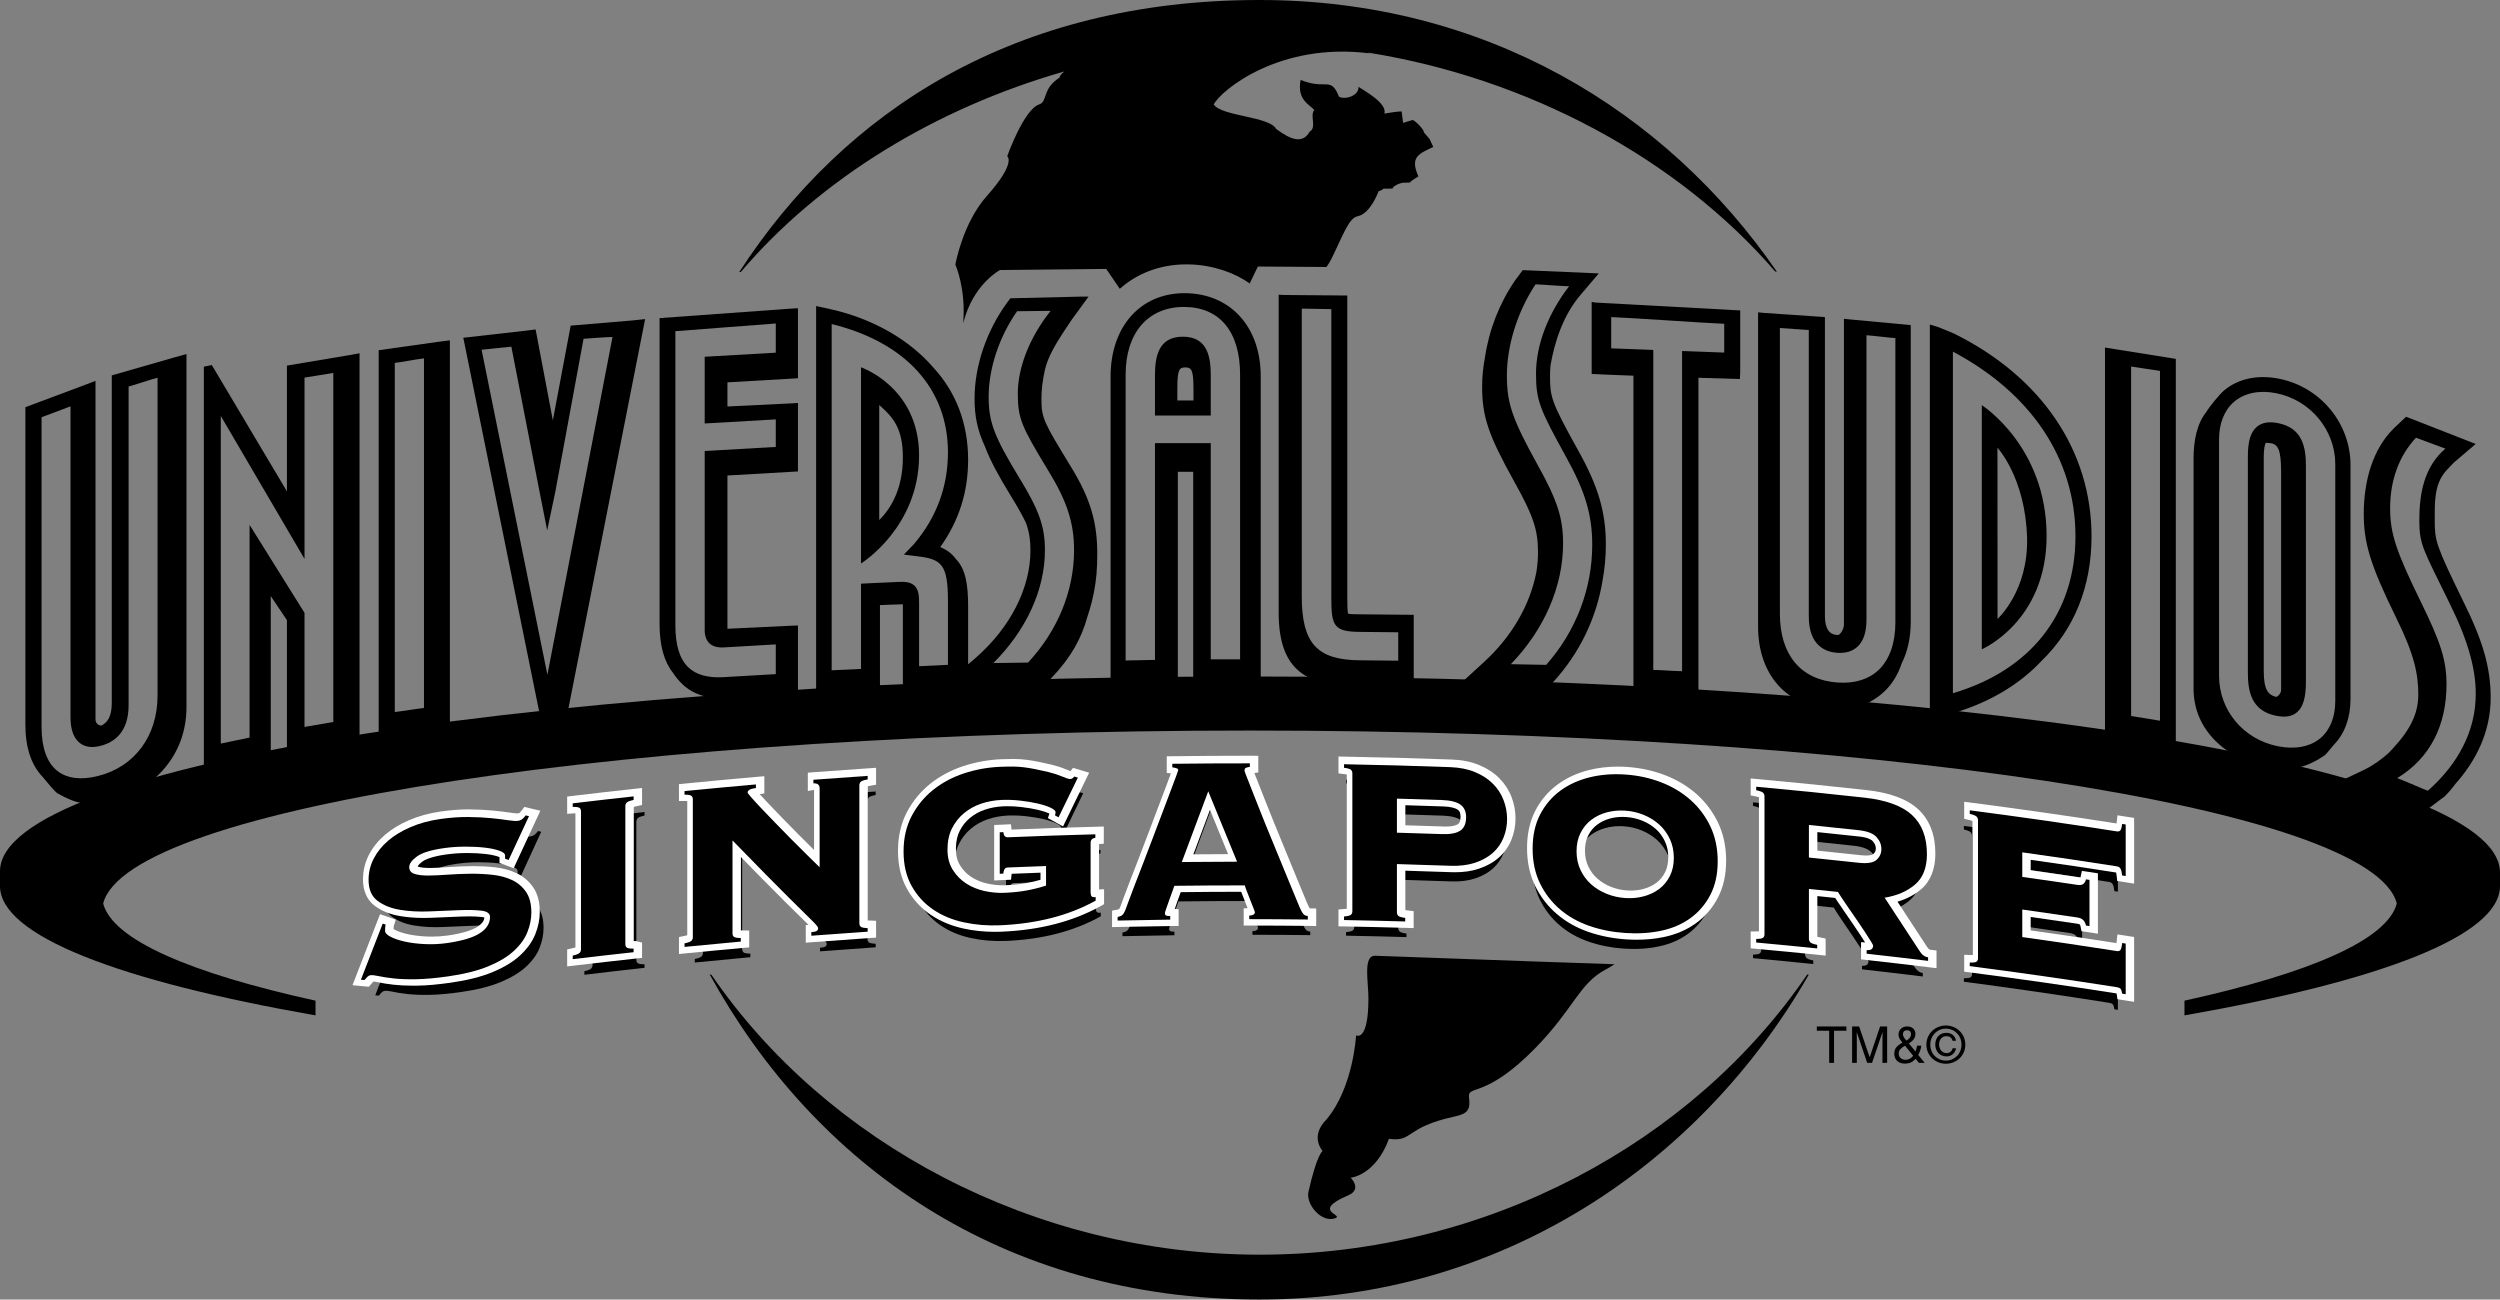 <?xml version="1.0" encoding="utf-8"?>
<!-- Generator: Adobe Illustrator 16.0.0, SVG Export Plug-In . SVG Version: 6.00 Build 0)  -->
<!DOCTYPE svg PUBLIC "-//W3C//DTD SVG 1.1//EN" "http://www.w3.org/Graphics/SVG/1.1/DTD/svg11.dtd">
<svg version="1.1" id="Layer_1" xmlns="http://www.w3.org/2000/svg" xmlns:xlink="http://www.w3.org/1999/xlink" x="0px" y="0px"
	 width="1000.769px" height="520.207px" viewBox="0 0 1000.769 520.207" enable-background="new 0 0 1000.769 520.207"
	 xml:space="preserve">
<rect x="0" y="0" width="1000.769" height="520.207" fill="#808080" stroke="none"/>
<g>
	<path d="M428.521,186.558c-10.597-17.42-11.627-19.07-11.627-26.816c0-3.733,0.428-7.116,1.322-11.408
		c1.198-5.347,4.201-10.328,7.68-15.671l3.065-4.595l6.79-9.321h-3.499l-27.802,0.667l-1.361,1.829
		c-8.23,11.281-12.958,25.373-12.958,38.221c0,7.098,1.014,12.472,4.333,19.709c1.967,5.224,5.183,11.177,10.342,19.604
		c2.615,4.24,4.518,7.624,5.926,10.6c1.304,3.667,1.771,6.91,1.771,10.832c0,15.197-7.972,30.894-21.868,43.082l-3.374,2.869
		l-4.529,9.405l32.996,1.107l5.308-5.425c7.605-7.943,11.946-15.786,14.271-24.41c0,0,1.577-4.464,2.522-9.321
		c1.079-5.466,1.417-9.848,1.417-15.745C439.249,209.485,436.791,199.949,428.521,186.558z M411.521,265.241
		c-2.345,0.021-9.133,0.122-13.868,0.18c13.117-13.071,20.638-29.276,20.638-45.17c0-9.497-2.325-16.052-10.397-29.197
		c-9.959-16.403-12.126-22.139-12.126-32.257c0-11.329,4.25-24.06,11.394-34.208c2.44-0.016,9.022-0.101,13.429-0.158
		c-8.3,10.373-13.155,22.569-13.155,33.088c0,10.073,1.508,13.251,12.087,30.702c7.612,12.368,10.434,21.05,10.434,32.051
		C429.955,236.557,423.391,252.497,411.521,265.241z"/>
	<path d="M711.307,108.76C666.617,43.929,594.245,0,504.155,0c-97.66,0-166.035,44.007-208.212,108.873l0.572,0.057
		c31.75-37.415,78.352-65.732,129.559-80.322c-1.191,0.926-1.885,1.781-1.951,2.494c-7.071,4.464-4.622,9.549-8.158,10.717
		c-6.114,2.017-12.771,20.708-12.771,20.708s3.789,2.539-8.083,15.838c-9.789,10.971-12.667,27.539-12.667,27.539
		s4.332,9.78,3.114,23.42l0.955-3.085c4.323-13.123,13.768-18.142,13.768-18.142l42.551-0.443l5.428,7.951
		c16.534-14.642,40.236-10.686,51.996-2.118l3.273-6.795l22.66,0.149l4.802,0.046c0.73-0.993,1.387-2.091,2.027-3.346
		c4.519-9.09,6.826-16.279,10.484-16.985c5.155-1.001,8.38-10.052,8.38-10.052s0.828,0,2.082-1.05c-0.111,0.163,3.587,0,3.587,0
		c-0.319,0.021,0.541-1.544,3.938-2.306l3.021-0.075c-0.319-0.376,3.3-2.445,3.3-2.445c-3.565-7.904,0.279-9.076,5.94-11.808
		l-1.479-3.186l-2.286-2.666c0.146-1.132-3.716-4.932-4.54-4.932l-3.772,1.144l-0.577-4.529c0,0-0.473-0.306-6.904,0.826
		c1.146-4.171-7.915-9.085-10.391-10.708c0.319,3.592-5.492,5.291-7.796,3.938c-3.34-8.384-5.088-2.521-15.36-6.713
		c-1.483,7.913,3.3,9.667,5.475,12.014c-1.896,2.306,1.107,7.001-1.838,8.682c-2.795,5.014-7.521,3.339-13.482-1.125
		c-2.516-4.945-21.916-5.027-24.927-9.746c2.757-5.53,26.295-25.145,62.49-20.441c-0.358-0.13-0.695-0.231-1.018-0.364
		c64.399,10.219,124.356,42.531,163.253,87.646L711.307,108.76z"/>
	<g>
		<path d="M727.283,410.892h11.834v1.724h-4.934v12.848h-1.949v-12.848h-4.951V410.892z"/>
		<path d="M753.557,425.463v-8.605c0-0.434,0.039-2.29,0.039-3.637h-0.039l-4.16,12.242h-1.952l-4.146-12.21h-0.039
			c0,1.314,0.039,3.171,0.039,3.604v8.605h-1.892v-14.571h2.813l4.199,12.304h0.039l4.163-12.304h2.813v14.571H753.557z"/>
		<path d="M765.86,422.633c-0.788,1.05-1.874,1.63-3.171,1.63c-0.803,0-2.626-0.598-2.626-2.437c0-1.598,0.938-2.231,2.515-3.225
			L765.86,422.633z M763.181,416.553c-0.548-0.523-1.426-1.609-1.426-2.529c0-0.506,0.204-1.613,1.705-1.613
			c0.602,0,1.537,0.319,1.537,1.613C764.997,415.241,763.969,416.029,763.181,416.553z M767.885,422.314
			c0.753-1.348,1.107-2.702,1.222-3.713h-1.705c-0.19,1.086-0.266,1.387-0.603,2.308l-2.665-3.21
			c1.053-0.731,2.626-1.745,2.626-3.805c0-1.484-0.992-3.003-3.3-3.003c-2.214,0-3.468,1.541-3.468,3.246
			c0,1.258,0.505,1.931,1.572,3.203c-2.662,1.559-3.264,2.626-3.264,4.637c0,1.106,0.641,3.787,4.277,3.787
			c2.121,0,3.229-0.81,4.239-1.932l1.329,1.63h2.329L767.885,422.314z"/>
		<path d="M772.704,418.168c0-3.636,2.755-6.392,6.249-6.392c3.485,0,6.244,2.756,6.244,6.392c0,3.694-2.759,6.393-6.244,6.393
			C775.459,424.561,772.704,421.862,772.704,418.168z M778.953,425.818c4.217,0,7.781-3.186,7.781-7.65
			c0-4.425-3.564-7.652-7.781-7.652c-4.203,0-7.805,3.228-7.805,7.652C771.148,422.633,774.75,425.818,778.953,425.818z
			 M781.615,419.631c-0.169,1.125-1.107,1.935-2.365,1.935c-1.838,0-3.021-1.599-3.021-3.437c0-1.874,1.05-3.336,2.945-3.336
			c1.297,0,2.214,0.71,2.44,1.856h1.386c-0.279-2.082-1.896-3.207-3.826-3.207c-2.795,0-4.465,1.989-4.465,4.708
			c0,2.684,1.767,4.744,4.54,4.744c1.855,0,3.396-1.254,3.772-3.264H781.615z"/>
	</g>
	<path d="M69.193,143.248l-24.448,7.024v131.24c0,5.342-1.78,7.671-3.946,8.832c-0.731,0.394-2.569-0.527-2.569-2.232V152.456
		l-3.61,1.392l-24.456,9.149v127.156c0,9.008,2.345,16.073,6.836,20.76c2.006,2.479,5.091,6.099,5.981,6.643
		c7.559,4.257,12.302,5.328,21.146,3.132c17.589-4.425,30.521-18.435,30.521-37.617V141.712L69.193,143.248z M63.068,278.434
		c0,16.148-9.113,28.492-23.798,32.2c-6.892,1.748-12.565,0.978-16.401-2.1c-4.088-3.243-6.234-9.298-6.234-17.46V167.019
		c1.725-0.638,8.365-3.133,11.591-4.35v124.504c0,4.819,1.227,8.255,3.637,10.187c2.1,1.688,4.914,2.117,8.336,1.218
		c5.138-1.254,11.281-5.142,11.281-16.26v-127.59c2.662-0.683,8.347-2.692,11.589-3.519V278.434z"/>
	<path d="M139.144,142.273l-24.285,4.078v50.338l-30.083-50.57l-3.178,0.665v159.518l8.298,3.396l18.491-4.503v-3.505v-63.077
		l6.471,9.636v51.643l8.287,3.299l20.781-3.528V141.418L139.144,142.273z M133.423,289.011c-2.72,0.47-8.374,1.444-11.525,1.988
		v-45.673L99.91,210.114v12.351v72.791c-2.026,0.376-8.562,1.838-11.524,2.404V166.512l33.513,57.227v-72.574
		c2.112-0.367,8.637-1.369,11.525-1.886V289.011z"/>
	<path d="M175.009,136.89l-23.422,3.304v153.152l7.162,2.795l21.344-2.196V136.247L175.009,136.89z M169.72,283.407
		c-2.316,0.222-8.916,1.329-11.684,1.626V145.265c2.861-0.301,8.57-1.469,11.684-1.811V283.407z"/>
	<path d="M253.185,128.273l-24.736,2.083c0,0-3.77,20.055-7.136,37.918l-6.9-36.383l-4.332,0.525l-24.617,2.79l30.287,149.229
		l2.487,4.167l2.617-0.097l1.892-0.319l3.873,0.187l0.505-2.645l31.124-157.999L253.185,128.273z M219.127,270.121l-26.349-130.125
		c3.123-0.367,8.993-0.874,11.918-1.22c0.648,3.33,11.29,58.062,11.29,58.062l3.054,15.469l3.266-15.5l11.29-61.2
		c2.136-0.097,9.638-0.752,11.596-0.704C241.95,151.567,224.876,240.561,219.127,270.121z"/>
	<path d="M316.796,123.529l-52.764,3.816v122.51c0,8.56,1.782,14.993,5.45,19.586c0.983,1.559,2.166,2.974,3.59,4.343
		c4.398,4.313,10.708,6.227,18.773,5.719l27.585-0.395v-28.719l-2.633,0.091l-25.599,1.222v-61.353l28.232-1.625v-27.408
		l-2.633,0.163c0,0-17.77,0.871-25.599,1.247v-9.667l28.232-1.632v-28.039L316.796,123.529z M310.551,141.179l-25.382,1.462
		l-3.076,0.179v3.151v20.007v3.536l3.431-0.188l25.027-1.444v11.026c-6.02,0.346-25.382,1.462-25.382,1.462l-3.076,0.17v3.169
		v65.655v2.795c0,2.365,0.618,4.106,1.854,5.326c1.322,1.265,3.237,1.829,5.862,1.68c0,0,17.384-1.007,20.742-1.211v11.901
		c-5.355,0.315-20.958,1.218-20.958,1.218c-6.272,0.369-11.016-0.975-14.111-3.987c-3.449-3.364-5.129-8.861-5.129-16.82V132.58
		c3.169-0.188,36.673-2.888,40.199-3.085V141.179z"/>
	<path d="M473.511,134.781c-9.835,0-11.168,8.029-11.168,15.539v16.025h22.336V150.32
		C484.679,142.811,483.346,134.781,473.511,134.781z M477.758,160.315h-6.46v-4.801c0-7.443,0.76-8.441,3.123-8.441
		c2.558,0,3.337,0.998,3.337,8.441V160.315z M474.159,117.359c-17.696,0-29.586,13.431-29.586,33.38v123.591h26.922v-85.462h6.15
		v85.462h27.034V150.74C504.679,130.15,491.907,117.359,474.159,117.359z M496.418,263.93h-11.739v-83.208v-3.339h-3.245h-15.838
		h-3.253v3.339v83.441l-11.75,0.232V149.96c0-16.716,8.948-27.087,23.341-27.087c14.3,0,22.485,9.873,22.485,27.087V263.93z"/>
	<path d="M543.951,245.908c-1.73-0.009-3.583-0.048-4.26-0.227c-0.358-1.038-0.358-4.311-0.358-6.543V118.296l-24.938-0.206
		l-2.533-0.109v127.214c0,22.139,10.09,29.376,30.72,29.621l22.071,0.189l1.275-3.178v-25.706L543.951,245.908z M559.723,264.485
		c-4.561-0.05-15.531-0.165-15.531-0.165c-17.044-0.157-23.085-6.874-23.085-25.607V123.547c3.021,0.03,8.813,0.179,11.834,0.197
		v115.664c0,11.056,0.975,13.437,11.215,13.54c0,0,11.046,0.115,15.567,0.158V264.485z"/>
	<path d="M631.604,180.034c-10.728-19.333-11.118-21.163-11.118-29.713c0-1.353,0.071-2.708,0.204-4.079
		c1.555-9.088,4.948-20.028,12.204-28.423l7.111-8.372l-30.44-1.312l-3.013,4.047c-6.324,9.154-10.527,20.021-12.1,30.853
		c-0.749,3.898-1.144,7.802-1.144,11.645c0,12.182,2.437,19.325,12.938,38.269c7.484,13.377,9.43,19.146,9.43,28.072
		c0,2.608-0.222,5.203-0.616,7.802c-2.493,13.182-9.807,25.963-20.964,36.157l-8.609,7.887l1.952,0.899l33.078,0.616l1.387-1.516
		c10.448-11.468,17.184-25.515,19.603-40.434c0.877-4.708,1.329-9.525,1.329-14.384
		C642.837,204.955,639.802,194.645,631.604,180.034z M618.945,266.151c-2.458-0.039-9.455-0.179-14.159-0.272
		c13.313-13.719,20.928-31.075,20.928-48.328c0-10.192-2.308-17.331-10.352-31.741c-9.992-18.108-12.149-24.388-12.149-35.416
		c0-12.266,4.332-25.84,11.473-36.571c2.569,0.048,9.083,0.667,13.433,0.761c-8.441,10.98-13.243,23.51-13.243,34.948
		c0,10.801,1.502,14.262,12.043,33.398c7.609,13.662,10.462,23.18,10.462,35.145C637.38,235.724,630.834,252.742,618.945,266.151z"
		/>
	<path d="M985.842,240.245c-10.806-22.087-11.199-23.95-11.199-31.912c0-7.022-0.298-14.375,4.481-19.813
		c1.146-1.116,3.003-3.366,4.332-4.333l7.581-6.467l-27.867-10.897l-4.859,4.595c-8.53,8.371-12.078,21.137-12.078,34.308
		c0,11.283,2.401,20.04,12.827,41.259c7.503,15.146,9.001,22.89,9.001,31.152c0,9.882-5.812,16.99-11.928,23.328
		c-2.662,2.4-6.002,4.837-9.448,6.543l-2.831,1.372l-7.205,3.371l2.479,0.527l30.642,11.816l1.82-1.028l7.012-5.253
		c1.443-1.408,2.927-3.096,4.313-5.009c7.99-8.965,14.12-20.552,14.12-34.468C997.035,267.201,993.961,256.606,985.842,240.245z
		 M971.887,316.542c-2.626-0.975-7.613-3.264-12.261-5.063c13.35-8.065,19.728-21.376,19.728-37.507
		c0-9.566-2.232-16.684-10.315-33.12c-9.938-20.317-12.25-27.324-12.25-37.442c0-11.084,3.547-20.975,10.354-28.178
		c2.813,1.077,7.518,2.739,11.76,4.359c-8.495,7.27-10.43,17.929-10.43,28.66c0,10.021,1.634,11.727,12.117,33.241
		c7.688,15.553,10.971,27.522,10.408,38.633C990.249,295.822,981.453,308.14,971.887,316.542z"/>
	<path d="M638.842,121.132l-1.688-0.263v28.821c0,0,11.347,0.564,16.729,0.704v129.845l23.855-0.49l2.156-3.282V151.222
		l16.593,0.512l0.133-2.866v-24.599L638.842,121.132z M690.21,141.139c-3.002-0.115-13.504-0.507-13.504-0.507l-3.357-0.119v3.456
		v124.715c-2.905-0.021-8.588-0.48-11.533-0.509v-124.88v-3.207l-3.113-0.132l-13.73-0.507v-12.524
		c7.937,0.288,37.585,2.397,45.238,2.69V141.139z"/>
	<path d="M740.583,127.87l-2.443-0.252v122.255c0,2.533-1.853,4.371-2.397,4.332c-1.724-0.113-5.213-0.354-5.213-7.771V126.935
		l-24.324-1.671l-2.437-0.233v125.752c0,19.601,11.723,32.116,29.595,33.338c8.566,0.577,15.883-2.462,21.153-7.507
		c3.035-2.923,5.285-6.682,6.729-11.035c2.364-4.668,3.64-10.34,3.64-16.792V130.141L740.583,127.87z M758.734,249.181
		c0,8.214-2.305,14.757-6.64,18.941c-3.977,3.815-9.674,5.586-16.449,5.103c-14.697-0.996-23.139-11.013-23.139-27.479V131.314
		l11.569,0.796v114.686c0,11.955,7.073,14.235,11.308,14.524c3.493,0.254,6.284-0.607,8.31-2.569
		c2.307-2.223,3.472-5.803,3.472-10.634V134.199c3.038,0.209,8.681,0.958,11.569,1.146V249.181z"/>
	<path d="M846.652,139.769l-4.013-0.646V297.66l23.01,3.414l5.346-1.018V143.663L846.652,139.769z M864.653,288.506
		c-2.888-0.47-9.435-1.537-11.552-1.874V146.727c3.132,0.525,8.796,1.287,11.552,1.747V288.506z"/>
	<g>
		<path d="M911.916,169.382c-3.677-0.738-6.472-0.244-8.499,1.485c-2.454,2.069-3.579,5.803-3.579,11.718v86.651
			c0,7.435,1.314,15.296,11.343,17.299c3.658,0.713,6.378,0.283,8.327-1.423c2.439-2.081,3.564-5.891,3.564-12.021v-86.643
			C923.072,179.105,921.74,171.334,911.916,169.382z M913.151,276.112c0,1.763-1.688,2.924-2.063,2.849
			c-2.999-0.789-4.895-2.587-4.895-10.373v-85.636c0-3.198,0.395-4.839,0.771-5.676c0.408,0.018,1.705,0.066,2.325,0.188
			c3.54,0.697,3.862,4.95,3.862,13.513V276.112z"/>
		<path d="M912.271,151.594c-8.574-1.698-16.393-0.009-22.032,4.765c-1.787,1.535-5.857,6.516-7.055,8.578
			c-3.826,4.765-5.08,11.714-5.08,18.606v92.153c0,16.88,13.482,28.431,30.344,31.788c8.757,1.705,15.994-0.863,22.222-5.174
			c0.376-0.283,2.135-2.418,3.618-4.199c4.368-4.486,6.64-10.807,6.64-18.362v-93.555
			C940.927,169.439,928.888,154.885,912.271,151.594z M934.828,280.52c0,6.484-2.06,11.662-5.908,14.944
			c-4.12,3.468-10.125,4.633-17.004,3.281c-13.898-2.776-23.612-14.385-23.612-28.251v-94.661c0-6.346,2.118-11.684,6.056-15.032
			c4.146-3.513,10.146-4.735,16.821-3.4c13.673,2.727,23.647,14.69,23.647,28.436V280.52z"/>
	</g>
	<g>
		<path d="M793.331,162.192v97.723c0,0,25.937-11.093,25.937-45.364C819.268,178.656,793.331,162.192,793.331,162.192z
			 M799.633,247.755l-0.035-68.525c0,0,11.16,11.981,11.853,35.94C812.03,236.651,799.633,247.755,799.633,247.755z"/>
		<path d="M782.234,133.547l-6.095-2.526l-3.604-1.116v158.017l6.492-1.648c16.013-4.235,28.918-11.738,38.313-21.813
			c12.924-12.536,19.914-29.523,19.914-49.76C837.254,180.446,817.226,150.863,782.234,133.547z M781.762,277.499V140.763
			c31.189,16.55,49.061,42.825,49.061,73.907C830.822,245.571,812.951,268.309,781.762,277.499z"/>
	</g>
	<g>
		<path d="M344.673,147.021v78.538c0,0,23.244-14.337,23.244-43.262C367.917,154.98,344.673,147.021,344.673,147.021z
			 M351.968,208.164v-46.02c5.765,5.023,9.454,9.488,9.454,21.023C361.422,194.72,357.314,202.904,351.968,208.164z"/>
		<path d="M376.384,219.013c7.476-10.513,11.161-21.987,11.161-34.957c0-14.635-4.905-27.22-14.066-37.083
			c-9.151-10.568-23.499-19.346-41.293-23.264l-5.485-1.198v153.266l2.531,0.483l23.02-0.168v-33.859c0,0,9.171-0.403,9.171-0.328
			v32.012l2.128,0.522l18.574-0.788l5.421-0.187v-30.673c0-8.755-0.985-15.018-4.905-19.022
			C381.176,221.734,379.15,220.15,376.384,219.013z M379.471,266.134l-11.553,0.552v-25.421c0-2.988-0.297-5.287-1.79-6.761
			c-1.519-1.48-3.76-1.698-6.668-1.553l-11.693,0.543l-3.094,0.157v3.167v30.957c-2.945,0.133-8.692,0.401-11.75,0.552V129.717
			c29.594,7.286,46.548,25.89,46.548,51.367c0,13.58-4.473,25.955-13.606,36.72l-4.051,4.201l6.086,0.761
			c9.104,1.143,11.571,3.476,11.571,17.768V266.134z"/>
	</g>
	<path d="M1000.769,349.283c0-43.074-224.03-78.481-500.384-78.481C224.041,270.802,0,305.722,0,348.781v5.908
		c0,19.875,47.739,38.012,126.308,51.777v-5.891c-50.317-11.046-81.234-24.414-85.011-38.893
		c9.695-38.502,211.512-69.24,459.087-69.24c247.569,0,449.396,30.738,459.07,69.24c-3.77,14.479-34.712,27.847-84.995,38.893v5.891
		c78.578-13.766,126.31-31.902,126.31-51.777V349.283z"/>
	<g>
		<path d="M723.442,390.096C677.663,457.384,595.051,502.26,504.342,502.26c-90.552,0-173.613-44.934-219.529-112.017l-0.742-0.204
			c41.904,76.191,116.996,130.168,220.084,130.168c96.488,0,176.224-53.88,219.921-130.057L723.442,390.096z"/>
		<path d="M550.551,382.597c-5.023-0.172-2.759,10.29-2.759,17.084c0,17.624-4.948,14.794-4.948,14.794s-1.067,20.835-11.855,33.662
			c-6.861,6.864-1.537,12.604-1.537,12.604s-2.304,1.293-5.68,16.409c-1.089,4.913,5.174,12.415,10.631,10.556
			c4.053-1.422-9.882-2.776,5.234-9.169c5.815-2.457,1.051-7.09,1.051-7.09s9.806-0.771,15.338-15.583
			c9.792,1.405,6.134-4.579,26.256-8.91c5.307-1.125,6.414-2.756,5.758-7.761c-0.638-4.974,6.582,0.771,26.481-19.563
			c15.697-16.052,17.438-25.751,28.276-31.563c1.165-0.599,2.365-1.294,3.49-2.082C646.287,385.986,593.292,384.206,550.551,382.597
			z"/>
	</g>
	<g>
		<g>
			<path d="M159.989,376.381c-0.158,0.494-0.229,1.34-0.229,2.525c0,0.792,0.715,1.566,2.149,2.333
				c1.435,0.767,3.3,1.408,5.591,1.931c2.292,0.52,4.909,0.856,7.861,1.004c2.954,0.157,5.946,0.014,8.976-0.42
				c5.829-0.845,10.105-2.132,12.825-3.891c2.719-1.76,4.083-3.938,4.083-6.546c0-1.426-1.184-2.271-3.558-2.537
				c-2.37-0.262-5.344-0.326-8.919-0.172s-7.424,0.315-11.539,0.487c-4.12,0.176-7.963-0.036-11.533-0.634
				c-3.572-0.603-6.541-1.795-8.906-3.598c-2.372-1.806-3.549-4.601-3.55-8.395c0-3.003,0.681-5.837,2.037-8.503
				c1.356-2.665,3.259-5.059,5.702-7.18c2.447-2.117,5.416-3.935,8.909-5.457c3.497-1.516,7.379-2.587,11.653-3.21
				c3.961-0.577,7.651-0.85,11.075-0.813c3.42,0.036,6.453,0.189,9.097,0.459c2.641,0.275,4.86,0.548,6.65,0.823
				c1.79,0.276,3.072,0.362,3.852,0.262c0.777-0.101,1.399-0.361,1.87-0.777c0.466-0.415,0.891-0.885,1.283-1.415
				c0.426,0.107,0.854,0.208,1.281,0.312c-2.682,5.844-5.369,11.688-8.051,17.538c-0.467-0.172-0.935-0.354-1.401-0.526
				c0-0.434,0-0.867,0-1.304c0-0.71-0.761-1.337-2.275-1.889c-1.52-0.545-3.445-0.957-5.778-1.229
				c-2.333-0.272-4.935-0.401-7.811-0.395c-2.877,0.015-5.675,0.211-8.393,0.609c-5.052,0.73-8.588,1.853-10.607,3.343
				c-2.021,1.487-3.027,2.905-3.027,4.249c0,1.348,0.7,2.25,2.096,2.709c1.399,0.459,3.225,0.685,5.479,0.666
				c2.25-0.018,4.813-0.136,7.687-0.354c2.875-0.219,5.83-0.337,8.864-0.372c3.033-0.025,5.989,0.118,8.866,0.437
				c2.875,0.319,5.442,1.028,7.7,2.11c2.257,1.086,4.088,2.666,5.485,4.733c1.401,2.071,2.103,4.812,2.103,8.205
				c0,2.611-0.526,5.249-1.578,7.914c-1.05,2.67-2.839,5.171-5.369,7.521c-2.528,2.351-5.914,4.404-10.15,6.167
				c-4.24,1.767-9.505,3.096-15.799,3.998c-4.898,0.706-9.113,1.09-12.643,1.146c-3.54,0.058-6.546-0.05-9.031-0.34
				c-2.486-0.29-4.445-0.595-5.879-0.925c-1.435-0.326-2.501-0.438-3.2-0.326c-0.466,0.075-0.873,0.301-1.222,0.67
				c-0.35,0.377-0.719,0.785-1.105,1.247c-0.464-0.05-0.932-0.093-1.396-0.136c2.868-7.496,5.742-14.984,8.611-22.469
				C159.211,376.104,159.602,376.241,159.989,376.381z"/>
			<path d="M233.932,388.788c1.478-0.337,2.396-0.706,2.743-1.104c0.353-0.397,0.528-0.87,0.528-1.426c0-18.42,0-36.84,0-55.256
				c0-0.549-0.176-0.985-0.528-1.301c-0.348-0.315-1.265-0.462-2.743-0.438c0-0.477,0-0.949,0-1.422
				c8.021-0.979,16.046-1.906,24.076-2.788c0,0.474,0,0.95,0,1.423c-1.481,0.322-2.397,0.681-2.745,1.075
				c-0.354,0.394-0.526,0.87-0.53,1.422c0,18.42,0,36.84,0,55.256c0,0.552,0.176,0.989,0.53,1.305
				c0.348,0.315,1.263,0.473,2.745,0.469c0,0.474,0,0.946,0,1.423c-8.029,0.885-16.055,1.813-24.076,2.784
				C233.932,389.738,233.932,389.262,233.932,388.788z"/>
			<path d="M280.879,324.851c-0.351-0.322-1.272-0.483-2.748-0.498c0-0.473,0-0.945,0-1.422c9.4-0.946,18.803-1.831,28.212-2.659
				c0,0.474,0,0.95,0,1.423c-1.327,0.197-2.205,0.455-2.639,0.763c-0.428,0.323-0.643,0.674-0.643,1.068
				c0,0.157,0.511,0.827,1.524,2.003c1.014,1.175,2.342,2.637,3.981,4.393c1.641,1.755,3.493,3.712,5.564,5.861
				c2.067,2.164,4.156,4.321,6.269,6.481c2.107,2.157,4.138,4.21,6.095,6.148c1.949,1.945,3.633,3.615,5.039,5.009
				c0-10.552,0-21.106,0-31.658c0-1.344-0.82-1.996-2.465-1.946c0-0.473,0-0.949,0-1.422c7.151-0.552,14.303-1.071,21.457-1.555
				c0,0.473,0,0.945,0,1.422c-1.489,0.258-2.404,0.577-2.757,0.96c-0.353,0.38-0.527,0.846-0.527,1.397c0,18.42,0,36.84,0,55.253
				c0,0.559,0.174,0.999,0.527,1.333c0.351,0.333,1.269,0.522,2.757,0.58c0,0.473,0,0.949,0,1.423
				c-7.429,0.505-14.853,1.042-22.275,1.619c0-0.473,0-0.949,0-1.423c1.095-0.082,1.818-0.258,2.168-0.522
				c0.353-0.266,0.528-0.592,0.528-0.985c0-0.24-0.116-0.527-0.351-0.867c-0.233-0.337-0.742-0.91-1.526-1.72
				c-0.781-0.81-1.929-1.964-3.454-3.465c-1.522-1.498-3.536-3.512-6.037-6.037c-2.499-2.522-5.583-5.665-9.253-9.42
				c-3.672-3.755-8.082-8.323-13.23-13.701c0,12.408,0,24.819,0,37.23c0,0.552,0.174,0.992,0.523,1.312
				c0.351,0.326,1.27,0.502,2.753,0.523c0,0.477,0,0.949,0,1.422c-7.418,0.674-14.83,1.383-22.239,2.132c0-0.479,0-0.953,0-1.423
				c1.478-0.308,2.397-0.658,2.748-1.053c0.355-0.384,0.525-0.856,0.525-1.412c0-18.42,0-36.84,0-55.256
				C281.404,325.614,281.234,325.173,280.879,324.851z"/>
			<path d="M405.895,353.515c-0.625,0.032-1.057,0.265-1.29,0.709c-0.237,0.448-0.393,1.024-0.472,1.737
				c-0.467,0.022-0.937,0.044-1.406,0.062c0-5.528,0-11.067,0-16.597c0.47-0.021,0.939-0.039,1.406-0.061
				c0.156,1.415,0.742,2.104,1.761,2.061c11.542-0.491,23.088-0.889,34.634-1.197c0,0.477,0,0.949,0,1.423
				c-1.254,0.114-1.879,0.806-1.879,2.067c0,6.563,0,13.124,0,19.685c0.002,0.556,0.075,1.028,0.234,1.415
				c0.156,0.395,0.547,0.58,1.175,0.563c0.194-0.007,0.389-0.011,0.586-0.018c0,0.477,0,0.949,0,1.426
				c-10.647,5.973-23.248,9.229-37.804,9.864c-4.928,0.218-9.677-0.173-14.256-1.169c-4.577-0.992-8.626-2.69-12.145-5.108
				c-3.52-2.411-6.354-5.543-8.506-9.413c-2.151-3.858-3.225-8.477-3.225-13.854c0-5.371,1.073-10.122,3.225-14.242
				c2.151-4.121,4.986-7.606,8.506-10.452c3.519-2.845,7.569-5.037,12.145-6.57c4.579-1.537,9.328-2.412,14.256-2.627
				c1.955-0.09,3.678-0.118,5.167-0.1c1.485,0.018,2.935,0.117,4.343,0.297c1.41,0.18,2.855,0.423,4.344,0.721
				c1.485,0.304,3.246,0.691,5.285,1.175c1.953,0.483,3.753,1.075,5.398,1.777c1.643,0.694,2.702,1.035,3.172,1.021
				c0.624-0.021,1.17-0.354,1.638-0.999c0.473,0.143,0.942,0.286,1.414,0.434c-2.546,5.292-5.086,10.587-7.633,15.894
				c-0.468-0.266-0.939-0.526-1.408-0.785c0.156-0.479,0.232-0.913,0.234-1.311c0-0.552-0.665-1.144-1.997-1.771
				c-1.333-0.627-3.01-1.183-5.045-1.659c-2.037-0.477-4.328-0.866-6.867-1.157c-2.544-0.293-5.029-0.39-7.455-0.286
				c-2.816,0.129-5.496,0.623-8.042,1.494c-2.542,0.87-4.81,2.146-6.804,3.826c-1.994,1.688-3.58,3.727-4.753,6.116
				c-1.175,2.394-1.761,5.21-1.759,8.452c0,3.16,0.704,5.873,2.114,8.126c1.404,2.261,3.187,4.089,5.338,5.485
				c2.151,1.391,4.554,2.38,7.214,2.971c2.659,0.588,5.281,0.828,7.865,0.713c3.287-0.14,6.237-0.455,8.86-0.953
				c2.625-0.498,5.145-1.146,7.572-1.941c0-2.608,0-5.217,0-7.825C415.992,353.109,410.941,353.303,405.895,353.515z"/>
			<path d="M468.003,371.809c0,0.395,0.14,0.688,0.412,0.878c0.272,0.197,0.842,0.287,1.704,0.276c0,0.473,0,0.949,0,1.422
				c-6.929,0.094-13.859,0.215-20.786,0.373c0-0.477,0-0.949,0-1.423c0.86-0.176,1.485-0.451,1.877-0.813
				c0.394-0.361,0.783-1.024,1.177-1.981c0.152-0.401,0.546-1.476,1.173-3.228c0.625-1.749,1.448-3.959,2.465-6.629
				c1.018-2.669,2.153-5.632,3.404-8.899c1.252-3.261,2.504-6.582,3.758-9.965c1.254-3.378,2.485-6.679,3.701-9.899
				c1.213-3.218,2.29-6.095,3.23-8.642c0.939-2.541,1.704-4.601,2.292-6.191c0.584-1.591,0.879-2.423,0.879-2.505
				c0-0.395-0.256-0.666-0.765-0.82c-0.511-0.146-1.039-0.262-1.586-0.337c0-0.47,0-0.949,0-1.419
				c10.219-0.133,20.438-0.189,30.654-0.176c0,0.474,0,0.942,0,1.423c-0.627,0.079-1.136,0.197-1.526,0.354
				c-0.395,0.154-0.586,0.549-0.586,1.186c0,0.158,0.369,1.187,1.116,3.078c0.742,1.899,1.702,4.375,2.873,7.42
				c1.179,3.046,2.526,6.489,4.053,10.326c1.526,3.838,3.117,7.765,4.758,11.764c1.645,3.998,3.229,7.903,4.755,11.712
				c1.53,3.809,2.92,7.22,4.171,10.233c0.63,1.433,1.153,2.386,1.587,2.866c0.427,0.473,0.996,0.72,1.705,0.728
				c0,0.477,0,0.949,0,1.422c-7.714-0.086-15.425-0.136-23.138-0.144c0-0.473,0-0.949,0-1.422c1.485-0.075,2.232-0.552,2.232-1.423
				c-0.004-0.075-0.197-0.609-0.591-1.602c-0.393-0.988-0.819-2.096-1.292-3.321c-0.468-1.226-0.921-2.39-1.349-3.497
				c-0.432-1.106-0.688-1.859-0.765-2.254c-9.28-0.003-18.556,0.055-27.836,0.165c-0.781,2.146-1.406,3.895-1.877,5.242
				c-0.468,1.351-0.842,2.426-1.114,3.218c-0.278,0.791-0.468,1.368-0.588,1.73C468.063,371.39,468.003,371.651,468.003,371.809z
				 M496.542,351.192c-3.794-9.401-7.592-18.796-11.392-28.18c-3.482,9.434-6.967,18.868-10.453,28.316
				C481.98,351.246,489.263,351.199,496.542,351.192z"/>
			<path d="M560.257,372.855c0.345,0.365,1.265,0.651,2.756,0.849c0,0.477,0,0.949,0,1.423c-8.065-0.233-16.131-0.427-24.192-0.57
				c0-0.473,0-0.949,0-1.422c1.494-0.133,2.408-0.373,2.766-0.724c0.352-0.345,0.527-0.796,0.527-1.352c0-18.419,0-36.839,0-55.252
				c0-0.552-0.18-1.015-0.527-1.376c-0.357-0.362-1.271-0.638-2.766-0.824c0-0.473,0-0.945,0-1.422
				c14.013,0.25,28.029,0.641,42.035,1.16c3.68,0.144,6.93,0.803,9.749,1.988c2.813,1.183,5.159,2.73,7.04,4.63
				c1.874,1.902,3.286,4.084,4.221,6.539c0.95,2.454,1.412,4.987,1.412,7.596s-0.462,5.099-1.412,7.463
				c-0.935,2.365-2.347,4.396-4.221,6.091c-1.881,1.695-4.23,3.014-7.04,3.963c-2.819,0.949-6.065,1.354-9.749,1.219
				c-7.037-0.262-14.085-0.491-21.129-0.685c0,6.442,0,12.884,0,19.326C559.727,372.031,559.898,372.489,560.257,372.855z
				 M577.57,340.146c3.285,0.114,5.696-0.344,7.219-1.391c1.523-1.05,2.283-2.838,2.283-5.367c0-2.293-0.757-3.98-2.283-5.069
				c-1.522-1.086-3.934-1.695-7.219-1.81c-5.948-0.211-11.893-0.401-17.844-0.563c0,4.543,0,9.09,0,13.637
				C565.678,339.745,571.622,339.932,577.57,340.146z"/>
			<path d="M664.087,319.387c4.411,1.717,8.28,4.056,11.599,7.012c3.324,2.952,5.954,6.492,7.91,10.605
				c1.949,4.121,2.932,8.789,2.938,14.01c0,5.217-0.985,9.713-2.938,13.504c-1.956,3.791-4.586,6.894-7.91,9.309
				c-3.318,2.426-7.188,4.095-11.599,5.026c-4.414,0.932-9.133,1.226-14.124,0.882c-5.013-0.344-9.713-1.283-14.127-2.823
				c-4.426-1.541-8.291-3.741-11.62-6.621c-3.321-2.874-5.969-6.342-7.918-10.398c-1.956-4.056-2.935-8.692-2.935-13.905
				c0-5.224,0.979-9.756,2.935-13.604c1.949-3.848,4.593-7.022,7.918-9.523c3.329-2.497,7.194-4.303,11.62-5.413
				c4.414-1.107,9.114-1.494,14.127-1.146C654.954,316.639,659.673,317.671,664.087,319.387z M642.633,331.461
				c-2.305,0.639-4.336,1.642-6.103,3.003c-1.759,1.351-3.163,3.092-4.221,5.21c-1.05,2.113-1.58,4.564-1.58,7.341
				c0,2.777,0.53,5.285,1.58,7.535c1.058,2.243,2.462,4.152,4.221,5.732c1.767,1.573,3.798,2.834,6.103,3.776
				c2.3,0.946,4.751,1.505,7.33,1.685c2.58,0.175,5.02-0.047,7.324-0.678c2.307-0.627,4.342-1.608,6.102-2.941
				c1.756-1.336,3.163-3.049,4.217-5.152c1.05-2.1,1.58-4.539,1.58-7.316c0-2.772-0.53-5.296-1.58-7.556
				c-1.054-2.265-2.461-4.196-4.217-5.794c-1.76-1.599-3.795-2.881-6.102-3.838c-2.305-0.96-4.744-1.533-7.324-1.709
				C647.384,330.584,644.933,330.816,642.633,331.461z"/>
			<path d="M723.109,383.436c0.351,0.395,1.265,0.745,2.751,1.054c0,0.473,0,0.949,0,1.422c-8.032-0.831-16.069-1.619-24.113-2.361
				c0-0.473,0-0.949,0-1.422c1.483-0.019,2.401-0.193,2.756-0.517c0.348-0.318,0.522-0.763,0.522-1.314c0-18.416,0-36.836,0-55.256
				c0-0.552-0.175-1.025-0.522-1.408c-0.354-0.395-1.272-0.731-2.756-1.028c0-0.477,0-0.95,0-1.423
				c14.285,1.315,28.56,2.777,42.823,4.379c8.649,0.971,14.92,3.328,18.818,6.997c3.895,3.673,5.84,8.879,5.84,15.593
				c0,5.457-1.58,9.527-4.729,12.229c-3.156,2.702-7.147,4.436-11.978,5.221c4.593,7.094,9.193,14.199,13.783,21.322
				c0.938,1.54,2.067,2.39,3.39,2.555c0,0.469,0,0.949,0,1.419c-8.094-1-16.202-1.96-24.303-2.87c0-0.477,0-0.949,0-1.423
				c1.716,0.111,2.572-0.498,2.572-1.845c0-0.158-0.319-0.749-0.936-1.763c-0.63-1.021-1.404-2.254-2.339-3.709
				c-0.939-1.447-1.968-3.006-3.096-4.668c-1.137-1.666-2.222-3.275-3.279-4.809c-1.053-1.537-1.974-2.902-2.748-4.092
				c-0.777-1.193-1.286-1.995-1.522-2.422c-3.819-0.405-7.639-0.81-11.462-1.197c0,6.644,0,13.278,0,19.918
				C722.582,382.572,722.758,383.045,723.109,383.436z M742.231,351.626c3.436,0.38,5.79,0,7.072-1.161
				c1.286-1.157,1.932-2.604,1.932-4.346c0-1.737-0.646-3.332-1.932-4.783c-1.282-1.451-3.637-2.375-7.072-2.755
				c-6.547-0.728-13.096-1.427-19.649-2.093c0,4.346,0,8.695,0,13.042C729.136,350.2,735.685,350.898,742.231,351.626z"/>
			<path d="M832.095,376.768c-0.161-0.816-0.487-1.52-0.992-2.11c-0.502-0.588-1.341-0.971-2.509-1.146
				c-7.219-1.093-14.446-2.153-21.673-3.175c0,3.677,0,7.353,0,11.028c12.479,1.767,24.944,3.634,37.398,5.611
				c0.616,0.097,1.079-0.047,1.395-0.434c0.312-0.384,0.537-1.312,0.694-2.791c0.47,0.075,0.929,0.15,1.397,0.222
				c0,6.758,0,13.519,0,20.276c-0.469-0.075-0.928-0.15-1.397-0.223c-0.157-1.053-0.383-1.72-0.694-2.01
				c-0.309-0.283-0.778-0.477-1.395-0.577c-19.362-3.074-38.753-5.887-58.158-8.441c0-0.473,0-0.945,0-1.422
				c1.477,0.039,2.387-0.097,2.737-0.408c0.352-0.313,0.52-0.738,0.52-1.294c0-18.42,0-36.836,0-55.253
				c0-0.552-0.168-1.035-0.52-1.437c-0.351-0.401-1.265-0.777-2.737-1.132c0-0.473,0-0.949,0-1.423
				c19.405,2.552,38.796,5.364,58.158,8.441c0.616,0.097,1.079-0.05,1.395-0.434c0.312-0.387,0.537-1.235,0.694-2.555
				c0.47,0.072,0.929,0.147,1.397,0.223c0,6.879,0,13.755,0,20.634c-0.469-0.075-0.928-0.15-1.397-0.226
				c-0.157-1.368-0.383-2.293-0.694-2.776c-0.309-0.487-0.778-0.781-1.395-0.878c-12.454-1.978-24.919-3.845-37.398-5.604
				c0,3.279,0,6.561,0,9.843c7.227,1.018,14.454,2.074,21.673,3.167c1.168,0.176,2.007,0.047,2.509-0.394
				c0.509-0.434,0.831-1.032,0.992-1.803c0.47,0.068,0.932,0.144,1.397,0.216c0,6.166,0,12.332,0,18.494
				C833.026,376.911,832.564,376.836,832.095,376.768z"/>
		</g>
		<g>
			<g>
				<path fill="#FFFFFF" d="M154.957,369.892c-0.161,0.498-0.235,1.341-0.235,2.526c0,0.792,0.724,1.569,2.179,2.332
					c1.453,0.771,3.341,1.412,5.661,1.928c2.32,0.527,4.973,0.86,7.963,1.011c2.99,0.154,6.02,0.015,9.088-0.423
					c5.905-0.842,10.231-2.128,12.988-3.888c2.755-1.759,4.137-3.941,4.137-6.55c0-1.422-1.202-2.271-3.604-2.533
					c-2.402-0.269-5.414-0.329-9.034-0.175c-3.621,0.153-7.516,0.315-11.686,0.49c-4.17,0.176-8.063-0.039-11.68-0.641
					c-3.617-0.595-6.623-1.792-9.017-3.598c-2.4-1.799-3.596-4.594-3.597-8.392c0-3.002,0.688-5.84,2.064-8.502
					c1.374-2.666,3.301-5.059,5.775-7.177c2.478-2.121,5.484-3.941,9.022-5.457c3.54-1.516,7.472-2.594,11.8-3.214
					c4.013-0.576,7.75-0.846,11.215-0.813c3.464,0.039,6.537,0.186,9.213,0.458c2.675,0.276,4.921,0.552,6.736,0.828
					c1.811,0.275,3.112,0.361,3.898,0.258c0.788-0.101,1.419-0.358,1.894-0.777c0.473-0.412,0.903-0.886,1.299-1.412
					c0.434,0.101,0.867,0.208,1.3,0.309c-2.717,5.84-5.437,11.688-8.155,17.538c-0.473-0.176-0.946-0.352-1.418-0.523
					c0-0.44,0-0.874,0-1.304c0-0.717-0.771-1.34-2.304-1.889c-1.537-0.548-3.488-0.964-5.851-1.229c-2.361-0.276-5-0.408-7.91-0.397
					c-2.915,0.011-5.749,0.215-8.5,0.608c-5.118,0.735-8.697,1.853-10.742,3.343c-2.046,1.491-3.067,2.91-3.067,4.254
					c0,1.343,0.709,2.25,2.125,2.705c1.415,0.462,3.264,0.684,5.546,0.662c2.281-0.018,4.875-0.129,7.788-0.348
					c2.913-0.218,5.903-0.344,8.976-0.372c3.07-0.032,6.062,0.118,8.977,0.437c2.913,0.319,5.512,1.025,7.798,2.11
					c2.284,1.079,4.139,2.663,5.556,4.733c1.419,2.071,2.13,4.809,2.13,8.205c0,2.608-0.532,5.249-1.598,7.915
					c-1.063,2.662-2.877,5.17-5.438,7.517c-2.56,2.351-5.989,4.403-10.279,6.17c-4.296,1.763-9.627,3.088-16.001,3.995
					c-4.958,0.709-9.229,1.093-12.804,1.149c-3.583,0.058-6.626-0.057-9.142-0.344c-2.519-0.29-4.502-0.591-5.955-0.921
					c-1.455-0.325-2.535-0.437-3.243-0.325c-0.469,0.071-0.881,0.297-1.236,0.67c-0.355,0.369-0.726,0.78-1.12,1.239
					c-0.471-0.043-0.944-0.086-1.414-0.129c2.906-7.495,5.813-14.987,8.721-22.473C154.17,369.616,154.563,369.756,154.957,369.892z
					"/>
				<path fill="#FFFFFF" d="M146.191,394.865c-0.458-0.043-0.921-0.083-1.399-0.126l0,0l-3.689-0.347l1.342-3.451
					c2.906-7.502,5.812-14.994,8.717-22.476l0,0l0.975-2.512l2.549,0.874c0.403,0.141,0.806,0.283,1.189,0.42l0,0l-0.924,2.644
					l0.924-2.644l2.575,0.899l-0.832,2.601c0.009,0-0.075,0.408-0.097,1.107l0,0c0.152,0.111,0.378,0.258,0.683,0.423l0,0
					c1.141,0.599,2.814,1.183,4.97,1.67l0,0c2.121,0.473,4.624,0.791,7.492,0.942l0,0c0.731,0.031,1.471,0.05,2.211,0.05l0,0
					c2.082,0,4.192-0.15,6.34-0.444l0,0c5.691-0.807,9.719-2.085,11.875-3.479l0,0c2.012-1.357,2.666-2.411,2.811-3.733l0,0
					c-0.235-0.071-0.595-0.157-1.086-0.204l0,0c-1.406-0.157-3.086-0.251-5.052-0.251l0,0c-1.105,0-2.292,0.029-3.553,0.083l0,0
					c-3.617,0.157-7.519,0.318-11.686,0.494l0,0c-0.985,0.036-1.953,0.058-2.902,0.058l0,0c-3.271,0-6.396-0.24-9.348-0.731l0,0
					c-3.965-0.651-7.426-1.995-10.249-4.12l0,0c-3.225-2.379-4.758-6.295-4.715-10.634l0,0c0-3.429,0.805-6.747,2.375-9.785l0,0
					c1.555-3.01,3.727-5.689,6.451-8.022l0,0c2.721-2.329,5.982-4.292,9.737-5.901l0,0c3.792-1.626,7.958-2.759,12.499-3.407l0,0
					c3.909-0.566,7.592-0.849,11.044-0.849l0,0c0.193,0,0.403,0,0.602,0.007l0,0c3.527,0.036,6.678,0.187,9.473,0.466l0,0
					c2.705,0.283,4.989,0.559,6.863,0.846l0,0c1.239,0.187,2.18,0.269,2.73,0.269l0,0c0.181-0.007,0.337-0.018,0.394-0.018l0,0
					c0.383-0.054,0.399-0.101,0.409-0.107l0,0c0.312-0.276,0.613-0.595,0.906-0.989l0,0l1.097-1.462l1.79,0.419
					c0.428,0.101,0.86,0.216,1.297,0.312l0,0l3.336,0.789l-1.446,3.113c-2.712,5.848-5.434,11.694-8.157,17.542l0,0l-1.087,2.351
					l-2.42-0.899c-0.477-0.183-0.951-0.354-1.417-0.53l0,0l-1.827-0.677v-1.953c0-0.125,0-0.247,0-0.369l0,0
					c-0.125-0.058-0.274-0.122-0.446-0.183l0,0c-1.252-0.444-3.015-0.831-5.236-1.086l0,0c-2.155-0.25-4.604-0.383-7.316-0.383l0,0
					c-0.091,0-0.165,0.007-0.256,0.007l0,0c-2.795,0.011-5.498,0.204-8.112,0.58l0,0c-4.905,0.674-8.176,1.824-9.491,2.831l0,0
					c-0.86,0.631-1.419,1.186-1.682,1.563l0,0c-0.167,0.239-0.217,0.351-0.233,0.394l0,0c0.03,0.019,0.086,0.043,0.186,0.083l0,0
					c0.944,0.312,2.44,0.529,4.405,0.52l0,0c0.045,0,0.181,0,0.256,0.01l0,0c2.2-0.018,4.74-0.14,7.601-0.351l0,0
					c2.978-0.226,6.028-0.344,9.135-0.38l0,0c0.245,0,0.512-0.011,0.793-0.011l0,0c2.906,0,5.754,0.154,8.535,0.466l0,0
					c3.178,0.344,6.091,1.132,8.694,2.368l0,0c2.714,1.275,4.989,3.214,6.67,5.679l0,0c1.827,2.681,2.625,6.013,2.612,9.785l0,0
					c0.013,2.999-0.609,5.991-1.79,8.954l0,0c-1.25,3.124-3.343,5.973-6.148,8.542l0,0c-2.877,2.641-6.594,4.84-11.109,6.696l0,0
					c-4.593,1.881-10.14,3.25-16.671,4.181l0,0c-5.043,0.714-9.409,1.118-13.155,1.172l0,0c-0.622,0.008-1.224,0.015-1.811,0.015
					l0,0c-2.902,0-5.46-0.126-7.691-0.369l0,0c-2.574-0.305-4.631-0.612-6.258-0.979l0,0c-0.924-0.207-1.626-0.297-1.972-0.301l0,0
					c-0.276,0.298-0.568,0.62-0.878,0.985l0,0l-0.949,1.107L146.191,394.865L146.191,394.865z M152.687,387.76
					c1.277,0.294,3.188,0.595,5.645,0.878l0,0c1.945,0.219,4.312,0.337,7.06,0.337l0,0c0.568,0,1.143-0.007,1.729-0.018l0,0
					c3.408-0.054,7.575-0.42,12.451-1.114l0,0c6.211-0.889,11.33-2.175,15.33-3.819l0,0c4.074-1.674,7.209-3.58,9.447-5.647l0,0
					c2.32-2.117,3.855-4.285,4.731-6.492l0,0c0.952-2.379,1.399-4.644,1.399-6.872l0,0c0-3.017-0.631-5.159-1.634-6.621l0,0
					c-1.152-1.67-2.587-2.895-4.443-3.783l0,0c-1.971-0.936-4.264-1.573-6.914-1.856l0,0c-2.578-0.29-5.217-0.43-7.922-0.437l0,0
					c-0.218,0-0.448,0.007-0.713,0.007l0,0c-3.024,0.039-5.955,0.157-8.796,0.369l0,0c-2.969,0.226-5.618,0.344-8.123,0.354l0,0
					c0,0-0.016,0-0.154,0l0,0c-2.349,0-4.368-0.229-6.132-0.795l0,0c-2.208-0.52-4.229-2.96-4.065-5.371l0,0
					c0.083-2.888,1.938-4.815,4.221-6.514l0,0c2.768-1.975,6.661-3.063,11.996-3.855l0,0c2.888-0.412,5.846-0.62,8.826-0.631l0,0
					c0.135-0.007,0.246-0.007,0.337-0.007l0,0c2.897,0,5.545,0.136,7.958,0.419l0,0c2.512,0.279,4.649,0.724,6.476,1.369l0,0
					c0.689,0.283,1.469,0.58,2.166,1.042l0,0c1.163-2.504,2.323-5.001,3.486-7.499l0,0c-1.005-0.007-2.144-0.121-3.534-0.329l0,0
					c-1.743-0.266-3.952-0.538-6.595-0.813l0,0c-2.565-0.258-5.554-0.412-8.988-0.448l0,0c-0.156,0-0.319,0-0.512,0l0,0
					c-3.142,0-6.561,0.255-10.242,0.792l0,0c-4.121,0.588-7.809,1.602-11.098,3.006l0,0c-3.318,1.43-6.077,3.11-8.306,5.017l0,0
					c-2.229,1.909-3.911,4.013-5.107,6.335l0,0c-1.177,2.282-1.743,4.646-1.752,7.216l0,0c0.045,3.249,0.903,4.93,2.483,6.155l0,0
					c1.965,1.479,4.515,2.529,7.786,3.07l0,0c2.63,0.441,5.443,0.659,8.441,0.659l0,0c0.875,0,1.772-0.018,2.667-0.057l0,0
					c4.174-0.173,8.065-0.33,11.675-0.484l0,0c1.34-0.064,2.612-0.089,3.798-0.089l0,0c2.121,0,4.002,0.089,5.674,0.269l0,0
					c2.658,0.104,6.094,1.823,6.094,5.327l0,0c0.045,3.677-2.155,6.895-5.426,8.911l0,0c-3.361,2.117-7.994,3.407-14.104,4.3l0,0
					c-2.395,0.329-4.771,0.512-7.126,0.505l0,0c-0.84,0.007-1.665-0.018-2.496-0.058l0,0c-3.116-0.161-5.919-0.509-8.433-1.078l0,0
					c-2.483-0.556-4.586-1.25-6.347-2.182l0,0c-0.493-0.272-1-0.566-1.478-0.91l0,0c-1.426,3.672-2.852,7.341-4.28,11.018l0,0
					C150.722,387.377,151.639,387.531,152.687,387.76L152.687,387.76z"/>
			</g>
			<g>
				<path fill="#FFFFFF" d="M229.838,382.303c1.498-0.344,2.425-0.705,2.778-1.106c0.357-0.395,0.534-0.871,0.534-1.43
					c0-18.413,0-36.833,0-55.253c0-0.548-0.177-0.988-0.534-1.297c-0.353-0.315-1.281-0.466-2.778-0.444c0-0.473,0-0.949,0-1.422
					c8.124-0.972,16.25-1.899,24.38-2.78c0,0.473,0,0.941,0,1.422c-1.5,0.322-2.425,0.678-2.78,1.075
					c-0.356,0.391-0.532,0.87-0.534,1.422c0,18.413,0,36.833,0,55.253c0,0.552,0.177,0.989,0.534,1.305
					c0.355,0.318,1.281,0.473,2.78,0.469c0,0.473,0,0.949,0,1.423c-8.129,0.881-16.256,1.81-24.38,2.787
					C229.838,383.249,229.838,382.776,229.838,382.303z"/>
				<path fill="#FFFFFF" d="M227.04,383.726c-0.009-0.483-0.009-0.96,0-1.43l0,0v-2.239l2.177-0.49
					c0.473-0.101,0.86-0.208,1.132-0.298l0,0c0-17.9,0-35.797,0-53.697l0,0c-0.071,0-0.148,0-0.228,0l0,0h-0.082l-2.999,0.208v-3.01
					c-0.009-0.477-0.009-0.95,0-1.419l0,0v-2.483l2.461-0.294c8.139-0.981,16.267-1.913,24.409-2.791l0,0l3.11-0.348v3.128
					c0,0.473,0,0.949,0,1.43l0,0v2.258l-2.214,0.477c-0.455,0.093-0.83,0.196-1.098,0.279l0,0
					c-0.009,17.903-0.009,35.801-0.009,53.701l0,0c0.129,0.003,0.269,0.003,0.417,0.003l0,0c0.158-0.011,0.464,0.004,0.781,0.083
					l0,0l2.123,0.53v2.186c0,0.479,0,0.949,0,1.43l0,0v2.515l-2.498,0.262c-8.121,0.889-16.243,1.813-24.355,2.784l0,0l-3.128,0.372
					V383.726L227.04,383.726z M235.947,324.514c0,18.413,0,36.833,0,55.249l0,0c0.003,0.14,0,0.276-0.011,0.416l0,0
					c4.092-0.477,8.178-0.942,12.27-1.404l0,0c-0.079-0.355-0.116-0.702-0.105-1.028l0,0c0-18.42,0-36.844,0-55.271l0,0
					c-0.002-0.137,0.003-0.28,0.016-0.419l0,0c-4.094,0.454-8.185,0.924-12.275,1.404l0,0
					C235.922,323.822,235.958,324.185,235.947,324.514L235.947,324.514z"/>
			</g>
			<g>
				<path fill="#FFFFFF" d="M277.382,318.362c-0.357-0.319-1.288-0.483-2.786-0.495c0-0.477,0-0.949,0-1.422
					c9.52-0.949,19.045-1.838,28.572-2.658c0,0.473,0,0.941,0,1.422c-1.345,0.197-2.234,0.448-2.669,0.764
					c-0.435,0.314-0.652,0.67-0.652,1.063c0,0.161,0.514,0.828,1.542,1.999c1.026,1.18,2.372,2.641,4.031,4.396
					c1.663,1.752,3.54,3.709,5.636,5.865c2.094,2.161,4.21,4.321,6.347,6.479c2.136,2.16,4.19,4.213,6.17,6.151
					c1.976,1.946,3.682,3.612,5.106,5.009c0-10.555,0-21.106,0-31.662c0-1.344-0.832-1.992-2.496-1.949c0-0.473,0-0.942,0-1.422
					c7.241-0.549,14.484-1.068,21.727-1.552c0,0.473,0,0.949,0,1.423c-1.507,0.262-2.435,0.58-2.792,0.964
					c-0.356,0.376-0.534,0.842-0.534,1.394c0,18.42,0,36.84,0,55.256c0,0.552,0.177,1,0.534,1.326
					c0.355,0.333,1.285,0.526,2.792,0.587c0,0.474,0,0.946,0,1.423c-7.521,0.498-15.04,1.043-22.555,1.619c0-0.477,0-0.949,0-1.422
					c1.107-0.086,1.84-0.262,2.194-0.527c0.357-0.262,0.534-0.595,0.534-0.988c0-0.24-0.119-0.523-0.357-0.86
					c-0.236-0.337-0.75-0.91-1.544-1.724c-0.792-0.806-1.955-1.967-3.5-3.461c-1.541-1.501-3.58-3.515-6.111-6.037
					s-5.654-5.665-9.371-9.42s-8.184-8.33-13.4-13.708c0,12.411,0,24.822,0,37.234c0,0.555,0.178,0.992,0.532,1.314
					c0.354,0.326,1.285,0.502,2.788,0.523c0,0.473,0,0.945,0,1.422c-7.512,0.67-15.02,1.376-22.524,2.125c0-0.473,0-0.946,0-1.423
					c1.5-0.304,2.429-0.655,2.786-1.046c0.356-0.387,0.532-0.86,0.532-1.415c0-18.42,0-36.836,0-55.253
					C277.914,319.125,277.739,318.681,277.382,318.362z"/>
				<path fill="#FFFFFF" d="M271.794,378.81c0-0.477,0-0.942,0-1.419l0,0v-2.282l2.236-0.458c0.446-0.09,0.813-0.187,1.082-0.27l0,0
					c0-17.903,0-35.8,0-53.704l0,0c-0.163-0.007-0.342-0.011-0.539-0.018l0,0l-2.779-0.019v-2.776c0-0.477,0-0.946,0-1.423l0,0
					v-2.536l2.521-0.251c9.534-0.946,19.072-1.835,28.608-2.666l0,0l3.044-0.258v3.057c0,0.462,0,0.938,0,1.415l0,0v2.426
					l-1.849,0.269c0.897,1.003,2.015,2.207,3.334,3.607l0,0c1.65,1.742,3.52,3.694,5.612,5.844l0,0
					c2.091,2.154,4.199,4.307,6.326,6.453l0,0c2.126,2.153,4.172,4.195,6.145,6.123l0,0c0.113,0.115,0.228,0.223,0.338,0.337l0,0
					c0-8.019,0-16.033,0-24.049l0,0l-2.494,0.412v-3.3c0-0.477,0-0.942,0-1.422l0,0v-2.595l2.585-0.2
					c7.254-0.552,14.506-1.064,21.759-1.548l0,0l2.979-0.204v2.999c0,0.469,0,0.945,0,1.422l0,0v2.354l-2.318,0.401
					c-0.41,0.067-0.747,0.144-1.001,0.208l0,0c0,17.903,0,35.814,0,53.719l0,0c0.187,0.018,0.399,0.032,0.632,0.035l0,0l2.688,0.111
					v2.694c0,0.47,0,0.946,0,1.423l0,0v2.611l-2.612,0.176c-7.51,0.506-15.02,1.047-22.521,1.623l0,0l-3.017,0.229v-3.024
					c0-0.477,0-0.953,0-1.422l0,0v-2.594l1.093-0.086c-0.736-0.738-1.709-1.699-2.917-2.878l0,0
					c-1.559-1.512-3.604-3.528-6.136-6.048l0,0c-2.539-2.544-5.665-5.689-9.389-9.44l0,0c-2.526-2.555-5.396-5.482-8.61-8.778l0,0
					c0,9.785,0,19.566,0,29.354l0,0c0.168,0.011,0.354,0.019,0.559,0.019l0,0l2.76,0.039v2.763c0,0.473,0,0.938,0,1.415l0,0v2.562
					l-2.549,0.226c-7.501,0.67-15,1.391-22.492,2.129l0,0l-3.08,0.308V378.81L271.794,378.81z M280.714,319.67
					c0,18.42,0,36.844,0,55.252l0,0c0.001,0.154-0.003,0.315-0.018,0.474l0,0c3.467-0.33,6.93-0.659,10.398-0.979l0,0
					c-0.07-0.337-0.102-0.673-0.091-0.988l0,0c-0.009-12.415-0.009-24.819,0-37.238l0,0v-6.9l4.805,4.948
					c5.217,5.374,9.674,9.939,13.378,13.69l0,0c3.721,3.747,6.84,6.886,9.362,9.408l0,0c2.53,2.512,4.556,4.519,6.087,6.009l0,0
					c1.561,1.509,2.732,2.673,3.549,3.519l0,0c0.842,0.871,1.376,1.43,1.833,2.063l0,0c0.353,0.53,0.759,1.172,0.847,2.189l0,0
					c3.667-0.272,7.334-0.533,11.003-0.792l0,0c-0.063-0.318-0.093-0.642-0.084-0.942l0,0c0-18.42,0-36.829,0-55.252l0,0
					c-0.005-0.183,0.005-0.373,0.025-0.56l0,0c-3.468,0.24-6.938,0.491-10.41,0.742l0,0c0.061,0.333,0.088,0.659,0.077,0.956l0,0
					c0,10.556,0,21.104,0,31.659l0,0v6.675l-4.76-4.676c-1.419-1.394-3.126-3.06-5.106-5.005l0,0c-1.99-1.949-4.052-4.017-6.2-6.177
					l0,0c-2.145-2.168-4.262-4.328-6.361-6.496l0,0c-2.11-2.16-3.99-4.135-5.668-5.895l0,0c-1.666-1.773-3.035-3.256-4.097-4.479
					l0,0c-0.541-0.602-0.944-1.096-1.273-1.508l0,0c-0.292-0.688-0.581-0.107-0.948-2.236l0,0
					c-5.484,0.491-10.967,1.004-16.446,1.537l0,0C280.691,319.011,280.723,319.351,280.714,319.67L280.714,319.67z M276.592,319.236
					l0.172-0.189h-0.002l0,0l-0.168,0.183L276.592,319.236L276.592,319.236z M302.015,318.322l-0.001-0.003
					C302.013,318.319,302.013,318.319,302.015,318.322L302.015,318.322z"/>
			</g>
			<g>
				<path fill="#FFFFFF" d="M403.985,347.029c-0.632,0.028-1.068,0.265-1.306,0.706c-0.238,0.447-0.396,1.028-0.477,1.741
					c-0.476,0.021-0.951,0.039-1.426,0.061c0-5.535,0-11.067,0-16.604c0.475-0.018,0.95-0.039,1.426-0.061
					c0.156,1.422,0.752,2.106,1.783,2.063c11.689-0.487,23.38-0.885,35.075-1.192c0,0.473,0,0.945,0,1.422
					c-1.27,0.115-1.904,0.803-1.904,2.067c0,6.561,0,13.117,0,19.681c0.002,0.553,0.077,1.025,0.238,1.419
					c0.158,0.391,0.554,0.577,1.188,0.563c0.199-0.011,0.396-0.014,0.597-0.018c0,0.473,0,0.949,0,1.423
					c-10.783,5.976-23.543,9.232-38.284,9.867c-4.993,0.215-9.801-0.176-14.439-1.168c-4.633-1-8.734-2.698-12.299-5.113
					c-3.563-2.411-6.433-5.543-8.611-9.408c-2.18-3.863-3.268-8.481-3.268-13.855c0-5.378,1.087-10.125,3.268-14.25
					c2.178-4.116,5.048-7.599,8.611-10.447c3.565-2.845,7.667-5.038,12.299-6.575c4.638-1.529,9.446-2.403,14.439-2.622
					c1.981-0.086,3.725-0.115,5.233-0.104c1.503,0.019,2.97,0.118,4.398,0.302c1.426,0.183,2.89,0.422,4.398,0.72
					c1.505,0.301,3.288,0.691,5.35,1.179c1.979,0.483,3.805,1.075,5.468,1.77c1.664,0.703,2.737,1.043,3.212,1.025
					c0.632-0.018,1.188-0.352,1.662-0.996c0.477,0.144,0.953,0.286,1.43,0.43c-2.578,5.292-5.154,10.592-7.73,15.891
					c-0.475-0.262-0.95-0.52-1.428-0.781c0.161-0.477,0.236-0.917,0.24-1.312c0-0.556-0.675-1.146-2.022-1.77
					c-1.351-0.627-3.051-1.179-5.111-1.659c-2.062-0.477-4.38-0.863-6.955-1.161c-2.576-0.286-5.091-0.383-7.549-0.279
					c-2.85,0.122-5.566,0.624-8.14,1.494c-2.576,0.871-4.873,2.146-6.894,3.827c-2.019,1.68-3.625,3.719-4.814,6.108
					c-1.188,2.4-1.783,5.217-1.781,8.456c0,3.163,0.713,5.872,2.141,8.129c1.424,2.262,3.227,4.085,5.407,5.479
					c2.177,1.397,4.611,2.387,7.306,2.975c2.693,0.591,5.35,0.827,7.965,0.716c3.331-0.144,6.317-0.458,8.976-0.956
					c2.653-0.495,5.209-1.144,7.667-1.938c0-2.608,0-5.224,0-7.829C414.209,346.621,409.097,346.818,403.985,347.029z"/>
				<path fill="#FFFFFF" d="M385.87,371.737c-4.944-1.067-9.402-2.896-13.282-5.536l0,0c-3.925-2.641-7.106-6.13-9.486-10.348l0,0
					c-2.454-4.356-3.631-9.483-3.631-15.23l0,0c0-5.754,1.177-10.981,3.594-15.564l0,0c2.354-4.429,5.479-8.237,9.341-11.322l0,0
					c3.843-3.063,8.253-5.417,13.171-7.04l0,0c4.882-1.62,9.957-2.537,15.195-2.77l0,0c1.691-0.072,3.217-0.111,4.588-0.111l0,0
					c0.247,0,0.532,0,0.799,0.011l0,0c1.607,0.018,3.182,0.122,4.715,0.322l0,0c1.498,0.183,3.035,0.44,4.597,0.753l0,0
					c1.544,0.304,3.354,0.702,5.467,1.196l0,0c2.105,0.516,4.063,1.15,5.883,1.91l0,0c0.734,0.314,1.34,0.541,1.745,0.673l0,0
					l0.967-1.314l1.894,0.569c0.479,0.147,0.946,0.29,1.425,0.434l0,0l3.146,0.953l-1.437,2.952
					c-2.573,5.296-5.154,10.588-7.73,15.891l0,0l-1.286,2.662l-2.592-1.43c-0.46-0.265-0.937-0.523-1.405-0.781l0,0l-2.06-1.128
					l0.602-1.792c-0.052-0.025-0.104-0.05-0.161-0.075l0,0c-1.113-0.516-2.637-1.021-4.568-1.469l0,0
					c-1.94-0.451-4.156-0.817-6.638-1.107l0,0c-1.809-0.211-3.566-0.312-5.295-0.312l0,0c-0.624,0-1.22,0.011-1.818,0.036l0,0
					c-2.601,0.121-5.046,0.573-7.365,1.354l0,0c-2.268,0.774-4.244,1.874-5.992,3.329l0,0c-1.727,1.44-3.078,3.149-4.099,5.202l0,0
					c-0.894,1.795-1.417,3.952-1.489,6.554l0,0l0,0v0.659c0,2.752,0.605,4.883,1.711,6.639l0,0c1.211,1.921,2.71,3.439,4.54,4.611
					l0,0c1.885,1.208,3.999,2.071,6.397,2.594l0,0c2.076,0.452,4.11,0.67,6.114,0.67l0,0c0.367,0,0.752-0.007,1.128-0.018l0,0
					c3.229-0.14,6.086-0.44,8.587-0.91l0,0c1.843-0.344,3.637-0.77,5.378-1.265l0,0c0-0.949,0-1.898,0-2.849l0,0
					c-3.847,0.141-7.692,0.291-11.537,0.448l0,0l-0.265,2.372l-2.392,0.107c-0.477,0.028-0.957,0.05-1.433,0.068l0,0l-2.915,0.118
					v-2.917c0-5.539,0-11.067,0-16.596l0,0v-2.698l2.686-0.107c0.468-0.019,0.946-0.036,1.406-0.058l0,0l2.628-0.129l0.233,2.146
					c11.349-0.477,22.698-0.86,34.054-1.15l0,0l2.877-0.075v2.874c0,0.473,0,0.941,0,1.418l0,0v2.565l-1.904,0.169
					c0,6.055,0,12.104,0,18.147l0,0l2.014-0.068v2.902c0,0.466,0,0.949,0,1.426l0,0v1.645l-1.433,0.803
					c-11.234,6.22-24.443,9.563-39.527,10.208l0,0c-0.928,0.039-1.856,0.058-2.775,0.058l0,0c-0.043,0-0.09,0-0.133,0l0,0
					C393.912,373.017,389.829,372.583,385.87,371.737L385.87,371.737z M401.01,309.526c-4.742,0.201-9.283,1.028-13.678,2.483l0,0
					c-4.339,1.443-8.135,3.472-11.426,6.098l0,0c-3.262,2.612-5.873,5.779-7.886,9.57l0,0c-1.94,3.676-2.939,7.943-2.939,12.945l0,0
					c0,4.998,1,9.107,2.902,12.472l0,0c1.985,3.522,4.533,6.299,7.75,8.478l0,0c3.235,2.196,6.985,3.759,11.306,4.687l0,0
					c3.604,0.774,7.334,1.161,11.197,1.161l0,0c0.836,0,1.682-0.018,2.537-0.058l0,0c13.031-0.556,24.346-3.203,34.034-7.947l0,0
					c-0.002-0.003-0.003-0.011-0.003-0.014l0,0c-0.351-0.853-0.442-1.681-0.452-2.49l0,0c0-6.564,0-13.117,0-19.678l0,0
					c-0.001-0.187,0.005-0.372,0.025-0.563l0,0c-10.092,0.286-20.188,0.645-30.278,1.057l0,0l-0.292,0.019l-0.074-0.015
					c-0.052,0.004-0.104,0.004-0.157,0l0,0c0,2.168,0,4.335,0,6.503l0,0c0.097-0.004,0.193-0.011,0.285-0.011l0,0l0.118,2.806
					l-0.109-2.806c5.111-0.208,10.231-0.401,15.351-0.584l0,0l2.896-0.101v2.902c0,2.612,0,5.21,0,7.822l0,0v2.042l-1.93,0.623
					c-2.572,0.835-5.249,1.513-8.015,2.032l0,0c-2.823,0.522-5.938,0.855-9.403,1.003l0,0c-0.434,0.007-0.883,0.028-1.342,0.028l0,0
					c-2.418,0-4.864-0.279-7.309-0.81l0,0c-2.988-0.652-5.754-1.767-8.218-3.347l0,0c-2.527-1.619-4.644-3.759-6.268-6.342l0,0
					c-1.727-2.733-2.557-5.973-2.574-9.506l0,0c-0.011-0.129-0.013-0.247,0-0.333l0,0c0.023-3.493,0.686-6.692,2.076-9.494l0,0
					c1.353-2.716,3.217-5.088,5.534-7.013l0,0c2.281-1.902,4.9-3.354,7.786-4.331l0,0c2.833-0.953,5.821-1.505,8.891-1.638l0,0
					c0.706-0.032,1.405-0.043,2.083-0.043l0,0c1.951,0,3.927,0.111,5.93,0.341l0,0c2.656,0.304,5.084,0.705,7.271,1.214l0,0
					c2.187,0.513,4.063,1.111,5.654,1.846l0,0c0.514,0.301,1.075,0.552,1.6,0.885l0,0c1.173-2.411,2.345-4.826,3.52-7.237l0,0
					c-0.813-0.215-1.592-0.563-2.748-1.007l0,0c-1.508-0.635-3.19-1.179-5.02-1.631l0,0c-2.041-0.479-3.796-0.863-5.258-1.157l0,0
					c-1.453-0.286-2.851-0.516-4.201-0.688l0,0c-1.324-0.165-2.684-0.258-4.146-0.279l0,0c-0.175-0.011-0.394-0.011-0.67-0.011l0,0
					C404.091,309.412,402.636,309.451,401.01,309.526L401.01,309.526z"/>
			</g>
			<g>
				<path fill="#FFFFFF" d="M466.884,365.32c0,0.391,0.14,0.688,0.417,0.881c0.276,0.193,0.851,0.287,1.723,0.272
					c0,0.477,0,0.95,0,1.423c-7.017,0.093-14.034,0.215-21.051,0.372c0-0.473,0-0.945,0-1.422c0.873-0.176,1.506-0.448,1.904-0.813
					c0.396-0.365,0.792-1.024,1.189-1.985c0.158-0.394,0.554-1.469,1.189-3.225c0.634-1.748,1.465-3.959,2.498-6.628
					c1.028-2.67,2.178-5.633,3.447-8.896c1.268-3.261,2.537-6.582,3.805-9.965c1.268-3.378,2.519-6.682,3.751-9.899
					c1.226-3.221,2.316-6.102,3.268-8.642c0.95-2.541,1.727-4.604,2.32-6.199c0.593-1.583,0.89-2.414,0.89-2.497
					c0-0.394-0.258-0.666-0.772-0.82c-0.516-0.15-1.054-0.265-1.607-0.337c0-0.477,0-0.949,0-1.422
					c10.347-0.129,20.695-0.19,31.044-0.18c0,0.473,0,0.949,0,1.423c-0.634,0.079-1.15,0.197-1.544,0.354
					c-0.401,0.161-0.595,0.556-0.595,1.186c0,0.162,0.375,1.187,1.128,3.085c0.751,1.899,1.724,4.372,2.913,7.413
					c1.191,3.046,2.557,6.492,4.104,10.33c1.544,3.841,3.149,7.761,4.819,11.763c1.662,3.999,3.268,7.907,4.815,11.709
					c1.548,3.813,2.952,7.22,4.224,10.24c0.631,1.426,1.168,2.386,1.605,2.862c0.434,0.477,1.007,0.725,1.727,0.731
					c0,0.473,0,0.949,0,1.422c-7.814-0.093-15.625-0.14-23.436-0.15c0-0.473,0-0.942,0-1.422c1.505-0.072,2.261-0.545,2.261-1.415
					c-0.002-0.079-0.199-0.613-0.595-1.602c-0.399-0.989-0.833-2.097-1.31-3.322c-0.475-1.225-0.932-2.393-1.367-3.5
					c-0.437-1.107-0.697-1.856-0.772-2.254c-9.398,0-18.794,0.051-28.192,0.168c-0.792,2.146-1.426,3.892-1.901,5.242
					c-0.475,1.351-0.853,2.422-1.128,3.218c-0.279,0.792-0.475,1.368-0.595,1.724C466.943,364.904,466.884,365.162,466.884,365.32z
					 M495.786,344.707c-3.844-9.404-7.691-18.796-11.539-28.18c-3.528,9.427-7.057,18.868-10.586,28.313
					C481.038,344.762,488.412,344.715,495.786,344.707z"/>
				<path fill="#FFFFFF" d="M445.166,368.266c0-0.47,0-0.942,0-1.419l0,0v-2.293l2.25-0.455c0.295-0.054,0.487-0.118,0.58-0.169l0,0
					v0.008c0.015-0.019,0.04-0.051,0.074-0.115l0,0c0.1-0.176,0.249-0.459,0.396-0.81l0,0c0.12-0.308,0.525-1.401,1.152-3.143l0,0
					c0.645-1.776,1.483-4.009,2.524-6.692l0,0c1.021-2.67,2.175-5.636,3.447-8.896l0,0c1.261-3.254,2.524-6.557,3.796-9.932l0,0
					c1.27-3.394,2.524-6.687,3.75-9.914l0,0c1.225-3.214,2.311-6.092,3.27-8.625l0,0c0.949-2.543,1.725-4.604,2.313-6.201l0,0
					l-1.659-0.208v-2.465c-0.009-0.477-0.009-0.946,0-1.419l0,0v-2.77l2.766-0.029c9.416-0.118,18.83-0.186,28.248-0.186l0,0
					c0.939,0,1.879-0.008,2.847,0l0,0l2.784,0.018v2.783c0,0.47,0,0.95,0,1.427l0,0v2.472l-1.576,0.193
					c0.108,0.28,0.232,0.592,0.367,0.932l0,0c0.747,1.896,1.724,4.379,2.913,7.428l0,0c1.186,3.027,2.551,6.467,4.099,10.298l0,0
					c1.54,3.822,3.142,7.739,4.798,11.73l0,0c1.673,4.005,3.281,7.922,4.829,11.737l0,0c1.552,3.795,2.952,7.194,4.196,10.154l0,0
					c0.397,0.932,0.78,1.619,0.978,1.928l0,0l2.587,0.032v2.766c0,0.48,0,0.949,0,1.426l0,0v2.831l-2.827-0.039
					c-7.807-0.083-15.61-0.137-23.405-0.144l0,0h-2.8v-2.791c0-0.484,0-0.95,0-1.434l0,0v-2.658l1.563-0.075
					c-0.32-0.807-0.659-1.663-1.019-2.591l0,0c-0.471-1.226-0.924-2.386-1.354-3.479l0,0c-0.068-0.175-0.129-0.336-0.191-0.49l0,0
					c-8.071,0.004-16.145,0.054-24.21,0.154l0,0c-0.489,1.325-0.892,2.457-1.224,3.396l0,0c-0.468,1.344-0.854,2.411-1.134,3.21l0,0
					c-0.005,0.021-0.012,0.04-0.02,0.058l0,0l1.55,0.193v2.479c0,0.47,0,0.946,0,1.419l0,0v2.762l-2.763,0.04
					c-7.012,0.09-14.015,0.208-21.026,0.365l0,0l-2.866,0.068V368.266L445.166,368.266z M474.65,309.72
					c-0.158,0.441-0.387,1.05-0.683,1.853l0,0c-0.597,1.605-1.371,3.658-2.322,6.198l0,0c-0.958,2.559-2.042,5.439-3.278,8.66l0,0
					c-1.226,3.211-2.478,6.511-3.741,9.878l0,0c-1.27,3.394-2.542,6.726-3.816,10l0,0c-1.27,3.268-2.422,6.228-3.443,8.894l0,0
					c-1.034,2.658-1.854,4.851-2.479,6.574l0,0c-0.645,1.771-1.025,2.82-1.234,3.347l0,0c-0.032,0.071-0.066,0.146-0.099,0.223l0,0
					c3.51-0.072,7.021-0.13,10.534-0.18l0,0c0.031-0.709,0.17-1.046,0.317-1.52l0,0c0.118-0.357,0.322-0.96,0.609-1.752l0,0
					c0.274-0.799,0.653-1.877,1.13-3.225l0,0c0.479-1.368,1.116-3.131,1.917-5.284l0,0l0.665-1.81l1.926-0.015
					c9.222-0.118,18.454-0.176,27.676-0.176l0,0c0.185,0,0.376,0,0.581,0.008l0,0l2.284,0.018l0.434,2.25
					c-0.009,0,0.211,0.728,0.627,1.759l0,0c0.434,1.107,0.894,2.275,1.372,3.501l0,0c0.479,1.226,0.904,2.321,1.303,3.308l0,0
					c0.2,0.508,0.357,0.902,0.469,1.207l0,0c0.118,0.494,0.161,0.068,0.319,1.426l0,0c0,0.018,0,0.043,0.003,0.058l0,0
					c4.318,0.018,8.643,0.039,12.964,0.079l0,0c-0.161-0.33-0.319-0.685-0.502-1.075l0,0c-1.279-3.027-2.69-6.446-4.238-10.272l0,0
					c-1.545-3.798-3.149-7.692-4.805-11.684l0,0c-1.674-4.006-3.282-7.943-4.83-11.792l0,0c-1.559-3.852-2.92-7.295-4.121-10.354
					l0,0c-1.188-3.042-2.155-5.511-2.9-7.398l0,0c-0.387-0.968-0.672-1.713-0.876-2.269l0,0c-0.211-0.752-0.321-0.469-0.45-1.853
					l0,0c-0.007-0.05-0.009-0.107-0.013-0.161l0,0c-6.976,0.004-13.959,0.04-20.94,0.115l0,0
					C474.853,309.577,474.818,309.028,474.65,309.72L474.65,309.72z M500.984,363.442c0.002,0,0.002,0,0-0.007l0,0V363.442
					L500.984,363.442z M471.038,343.858c3.529-9.444,7.059-18.89,10.588-28.313l0,0l2.497-6.692l2.718,6.606
					c3.841,9.388,7.692,18.778,11.535,28.184l0,0l-2.588,1.061l2.588-1.061l1.575,3.852l-4.163,0.015
					c-7.363,0.007-14.733,0.043-22.096,0.125l0,0l-4.088,0.047L471.038,343.858L471.038,343.858z M477.71,342.002
					c4.636-0.043,9.271-0.075,13.905-0.086l0,0c-2.417-5.911-4.832-11.82-7.252-17.721l0,0
					C482.146,330.125,479.926,336.065,477.71,342.002L477.71,342.002z"/>
			</g>
			<g>
				<path fill="#FFFFFF" d="M560.308,366.363c0.351,0.368,1.282,0.651,2.794,0.855c0,0.474,0,0.942,0,1.423
					c-8.165-0.236-16.334-0.427-24.5-0.573c0-0.473,0-0.946,0-1.423c1.512-0.129,2.44-0.369,2.802-0.72
					c0.354-0.348,0.53-0.799,0.53-1.351c0-18.42,0-36.84,0-55.257c0-0.552-0.179-1.014-0.53-1.375
					c-0.361-0.362-1.29-0.639-2.802-0.824c0-0.47,0-0.95,0-1.419c14.192,0.251,28.385,0.638,42.569,1.157
					c3.726,0.14,7.019,0.803,9.871,1.988c2.852,1.186,5.23,2.73,7.134,4.633c1.895,1.899,3.324,4.077,4.271,6.535
					c0.956,2.454,1.43,4.987,1.43,7.596s-0.474,5.099-1.43,7.46c-0.946,2.372-2.376,4.403-4.271,6.099
					c-1.903,1.688-4.285,3.013-7.134,3.959c-2.853,0.949-6.138,1.357-9.871,1.218c-7.13-0.258-14.264-0.491-21.397-0.685
					c0,6.442,0,12.885,0,19.327C559.773,365.542,559.949,366.001,560.308,366.363z M577.842,333.658
					c3.329,0.117,5.769-0.341,7.313-1.395c1.54-1.042,2.314-2.83,2.314-5.363c0-2.29-0.771-3.98-2.314-5.066
					c-1.545-1.089-3.984-1.694-7.313-1.813c-6.02-0.212-12.042-0.398-18.068-0.563c0,4.546,0,9.086,0,13.633
					C565.8,333.253,571.822,333.446,577.842,333.658z"/>
				<path fill="#FFFFFF" d="M563.013,371.437c-8.151-0.233-16.307-0.423-24.468-0.573l0,0l-2.741-0.043v-2.752
					c-0.011-0.473-0.011-0.942,0-1.423l0,0v-2.579l2.558-0.208c0.298-0.028,0.552-0.054,0.768-0.086l0,0c0-17.915,0-35.826,0-53.741
					l0,0c-0.237-0.046-0.531-0.093-0.871-0.136l0,0l-2.454-0.308v-2.473c-0.011-0.473-0.011-0.938,0-1.422l0,0v-2.846l2.845,0.051
					c14.206,0.247,28.42,0.634,42.623,1.16l0,0c3.994,0.147,7.628,0.86,10.838,2.2l0,0c3.146,1.301,5.854,3.046,8.044,5.242l0,0
					c2.157,2.153,3.819,4.683,4.901,7.488l0,0c1.082,2.776,1.623,5.672,1.615,8.624l0,0c0.008,2.945-0.533,5.808-1.626,8.495l0,0
					c-1.097,2.763-2.81,5.181-5.013,7.145l0,0c-2.232,1.988-4.966,3.486-8.119,4.525l0,0c-2.823,0.942-5.951,1.387-9.352,1.387l0,0
					c-0.516,0-0.996-0.008-1.497-0.021l0,0c-6.155-0.229-12.325-0.434-18.492-0.603l0,0c0,5.249,0,10.506,0,15.754l0,0
					c0.24,0.047,0.538,0.098,0.889,0.144l0,0l2.437,0.312v2.469c0,0.466,0,0.939,0,1.423l0,0v2.877L563.013,371.437L563.013,371.437
					z M560.927,365.778l0.835-0.799h-0.004l-0.477,0.452l0.029-0.064l-0.408,0.408c0.011,0,0.018,0.003,0.018,0.003H560.927z
					 M557.015,365.668c-0.032-0.233-0.047-0.463-0.04-0.688l0,0c-0.01-6.435-0.01-12.877,0-19.315l0,0v-2.877l2.874,0.071
					c7.138,0.193,14.285,0.427,21.372,0.685l0,0c0.473,0.007,0.936,0.025,1.34,0.025l0,0c2.92,0,5.439-0.387,7.589-1.097l0,0
					c2.559-0.849,4.583-2.007,6.152-3.4l0,0c1.591-1.422,2.751-3.063,3.547-5.059l0,0c0.82-2.021,1.215-4.135,1.229-6.399l0,0
					c-0.014-2.271-0.408-4.443-1.246-6.593l0,0c-0.807-2.1-2.007-3.923-3.645-5.567l0,0c-1.612-1.605-3.661-2.953-6.22-4.027l0,0
					c-2.49-1.032-5.436-1.642-8.903-1.771l0,0c-12.125-0.444-24.25-0.788-36.378-1.042l0,0c0.036,0.236,0.05,0.473,0.05,0.698l0,0
					c0,18.42,0,36.844,0,55.264l0,0c0.004,0.261-0.018,0.533-0.067,0.81l0,0C548.788,365.467,552.901,365.563,557.015,365.668
					L557.015,365.668z M577.742,336.459l0.1-2.798l0.094-2.806c0.297,0.011,0.591,0.019,0.874,0.019l0,0
					c2.522,0.011,4.131-0.474,4.766-0.925l0,0c0.591-0.434,1.046-1.021,1.093-3.049l0,0c-0.054-1.705-0.416-2.222-1.125-2.777l0,0
					c-0.789-0.591-2.756-1.218-5.801-1.3l0,0c-5.053-0.18-10.111-0.348-15.171-0.487l0,0c0,2.68,0,5.356,0,8.029l0,0
					c5.124,0.15,10.24,0.308,15.364,0.49l0,0l-0.094,2.806L577.742,336.459c-6.013-0.211-12.032-0.408-18.051-0.572l0,0
					l-2.717-0.072v-2.727c-0.01-4.543-0.01-9.083-0.01-13.626l0,0v-2.881l2.884,0.072c6.034,0.165,12.057,0.354,18.087,0.563l0,0
					c3.611,0.15,6.521,0.741,8.828,2.329l0,0c2.383,1.615,3.551,4.475,3.5,7.355l0,0c0.051,3.042-1.046,6.012-3.558,7.692l0,0
					c-2.149,1.415-4.779,1.866-7.896,1.874l0,0C578.469,336.467,578.111,336.467,577.742,336.459L577.742,336.459z"/>
			</g>
			<g>
				<path fill="#FFFFFF" d="M665.463,312.898c4.468,1.72,8.384,4.056,11.745,7.008c3.364,2.96,6.03,6.496,8.008,10.613
					c1.974,4.116,2.967,8.788,2.97,14.005c0,5.214-0.992,9.718-2.97,13.505s-4.644,6.89-8.008,9.312
					c-3.361,2.419-7.277,4.092-11.745,5.023c-4.472,0.932-9.248,1.226-14.307,0.878c-5.07-0.341-9.839-1.279-14.311-2.816
					c-4.475-1.541-8.398-3.748-11.763-6.625s-6.044-6.338-8.022-10.394c-1.98-4.057-2.966-8.696-2.966-13.913
					s0.985-9.749,2.966-13.601c1.979-3.845,4.654-7.022,8.022-9.523c3.364-2.497,7.288-4.304,11.763-5.41
					c4.472-1.107,9.24-1.494,14.311-1.154C656.215,310.153,660.991,311.186,665.463,312.898z M643.729,324.969
					c-2.332,0.646-4.389,1.648-6.173,3.003c-1.781,1.357-3.203,3.096-4.274,5.213c-1.068,2.118-1.602,4.564-1.602,7.342
					c0,2.776,0.533,5.288,1.602,7.531c1.071,2.246,2.493,4.159,4.274,5.732c1.784,1.577,3.841,2.838,6.173,3.784
					c2.34,0.945,4.815,1.504,7.428,1.68s5.08-0.046,7.417-0.674c2.339-0.627,4.396-1.611,6.177-2.941
					c1.78-1.34,3.203-3.056,4.274-5.155c1.064-2.097,1.598-4.54,1.598-7.313c0-2.776-0.533-5.299-1.598-7.56
					c-1.071-2.265-2.494-4.192-4.274-5.79c-1.781-1.602-3.838-2.885-6.177-3.845c-2.333-0.953-4.805-1.526-7.417-1.705
					C648.544,324.095,646.068,324.328,643.729,324.969z"/>
				<path fill="#FFFFFF" d="M650.963,376.04c-5.292-0.358-10.309-1.347-15.03-2.967l0,0c-4.776-1.651-9.033-4.026-12.67-7.147l0,0
					c-3.654-3.121-6.585-6.904-8.724-11.29l0,0c-2.193-4.489-3.25-9.577-3.25-15.142l0,0c0-5.571,1.057-10.566,3.274-14.884l0,0
					c2.157-4.21,5.128-7.735,8.851-10.494l0,0c3.683-2.73,7.957-4.697,12.751-5.883l0,0c3.647-0.899,7.46-1.354,11.447-1.354l0,0
					c1.212,0,2.462,0.039,3.733,0.133l0,0c5.311,0.361,10.369,1.451,15.109,3.268l0,0l-0.996,2.619l-1.003,2.608
					c-4.203-1.609-8.688-2.584-13.508-2.906l0,0c-1.132-0.086-2.243-0.118-3.336-0.118l0,0c-3.562,0-6.911,0.405-10.097,1.193l0,0
					c-4.167,1.028-7.717,2.684-10.773,4.94l0,0c-3.014,2.25-5.393,5.063-7.198,8.56l0,0c-1.737,3.379-2.647,7.445-2.655,12.318l0,0
					c0.008,4.865,0.918,9.051,2.681,12.68l0,0c1.827,3.73,4.249,6.869,7.33,9.495l0,0c3.085,2.638,6.676,4.665,10.856,6.109l0,0
					c4.221,1.451,8.735,2.339,13.58,2.665l0,0c1.304,0.09,2.59,0.141,3.854,0.141l0,0c3.4,0,6.632-0.326,9.695-0.965l0,0
					c4.135-0.859,7.661-2.379,10.685-4.554l0,0c3.01-2.167,5.36-4.905,7.155-8.337l0,0c1.741-3.314,2.655-7.338,2.655-12.196l0,0
					c-0.008-4.88-0.925-9.108-2.691-12.802l0,0c-1.83-3.791-4.256-7.005-7.341-9.718l0,0c-3.1-2.729-6.708-4.897-10.893-6.506l0,0
					l1.003-2.608l1.004-2.619c4.751,1.83,8.968,4.339,12.587,7.523l0,0c3.65,3.203,6.557,7.063,8.692,11.505l0,0
					c2.174,4.533,3.238,9.642,3.238,15.21l0,0c0.008,5.575-1.064,10.545-3.282,14.801l0,0c-2.167,4.156-5.138,7.629-8.856,10.294
					l0,0c-3.705,2.673-8.012,4.493-12.81,5.496l0,0c-3.472,0.721-7.09,1.071-10.842,1.071l0,0
					C653.786,376.18,652.378,376.126,650.963,376.04L650.963,376.04z M650.963,362.049c-2.888-0.197-5.668-0.82-8.284-1.889l0,0
					c-2.608-1.046-4.948-2.479-6.986-4.277l0,0c-2.071-1.827-3.72-4.06-4.952-6.625l0,0c-1.257-2.647-1.866-5.597-1.866-8.735l0,0
					c0-3.128,0.609-6.044,1.906-8.606l0,0c1.239-2.45,2.941-4.55,5.069-6.177l0,0c2.086-1.573,4.479-2.737,7.119-3.461l0,0v-0.007
					c2.093-0.584,4.275-0.86,6.518-0.86l0,0c0.616,0,1.236,0.018,1.859,0.068l0,0c2.896,0.193,5.672,0.831,8.291,1.902l0,0
					c2.608,1.078,4.952,2.529,6.977,4.35l0,0c2.067,1.853,3.719,4.103,4.94,6.683l0,0c1.251,2.665,1.859,5.617,1.859,8.756l0,0
					c0,3.125-0.598,6.034-1.896,8.585l0,0c-1.25,2.447-2.963,4.525-5.098,6.12l0,0c-2.082,1.565-4.479,2.705-7.127,3.403l0,0
					c-2.07,0.556-4.221,0.828-6.435,0.828l0,0C652.242,362.106,651.611,362.085,650.963,362.049L650.963,362.049z M644.467,327.667
					c-2.018,0.556-3.729,1.401-5.217,2.537l0,0c-1.437,1.089-2.572,2.461-3.472,4.238l0,0c-0.846,1.673-1.301,3.665-1.308,6.08l0,0
					c0.007,2.426,0.462,4.489,1.336,6.327l0,0c0.921,1.936,2.107,3.519,3.602,4.841l0,0c1.533,1.361,3.311,2.447,5.363,3.278l0,0
					c2.057,0.832,4.231,1.337,6.564,1.49l0,0c0.497,0.029,1.006,0.047,1.522,0.047l0,0c1.752,0,3.4-0.215,4.991-0.641l0,0
					c2.023-0.534,3.74-1.369,5.209-2.469l0,0c1.438-1.082,2.565-2.426,3.461-4.182l0,0c0.832-1.651,1.297-3.63,1.297-6.045l0,0
					c0-2.422-0.454-4.507-1.336-6.355l0,0c-0.921-1.967-2.106-3.576-3.604-4.916l0,0c-1.537-1.379-3.314-2.482-5.371-3.336l0,0
					c-2.049-0.838-4.217-1.34-6.55-1.494l0,0c-0.497-0.043-0.988-0.057-1.469-0.057l0,0c-1.777,0-3.446,0.222-5.012,0.655l0,0
					l-0.749-2.69L644.467,327.667L644.467,327.667z"/>
			</g>
			<g>
				<path fill="#FFFFFF" d="M725.23,376.947c0.354,0.394,1.282,0.748,2.787,1.057c0,0.473,0,0.945,0,1.422
					c-8.133-0.834-16.273-1.623-24.418-2.361c0-0.476,0-0.949,0-1.422c1.501-0.021,2.43-0.193,2.788-0.516
					c0.354-0.326,0.53-0.764,0.53-1.318c0-18.417,0-36.833,0-55.253c0-0.552-0.176-1.028-0.53-1.415
					c-0.358-0.387-1.287-0.731-2.788-1.028c0-0.474,0-0.95,0-1.423c14.468,1.322,28.922,2.784,43.368,4.382
					c8.76,0.975,15.109,3.325,19.054,6.998c3.941,3.672,5.916,8.878,5.916,15.597c0,5.456-1.599,9.526-4.791,12.229
					c-3.195,2.697-7.237,4.432-12.132,5.213c4.658,7.094,9.313,14.206,13.963,21.325c0.946,1.541,2.089,2.39,3.429,2.555
					c0,0.474,0,0.946,0,1.423c-8.197-1.007-16.402-1.96-24.607-2.874c0-0.473,0-0.949,0-1.422c1.734,0.114,2.604-0.498,2.604-1.842
					c0-0.157-0.318-0.749-0.949-1.771c-0.634-1.018-1.422-2.246-2.368-3.701c-0.949-1.447-1.992-3.006-3.139-4.672
					c-1.146-1.662-2.25-3.271-3.318-4.805c-1.067-1.54-1.995-2.902-2.779-4.099c-0.789-1.189-1.305-1.996-1.541-2.415
					c-3.87-0.412-7.739-0.81-11.612-1.196c0,6.636,0,13.274,0,19.917C724.696,376.083,724.875,376.557,725.23,376.947z
					 M744.6,345.138c3.476,0.38,5.861,0,7.158-1.157c1.305-1.165,1.953-2.608,1.953-4.347c0.004-1.737-0.648-3.332-1.953-4.786
					c-1.297-1.451-3.683-2.372-7.158-2.752c-6.633-0.728-13.265-1.426-19.903-2.096c0,4.35,0,8.695,0,13.045
					C731.335,343.708,737.967,344.41,744.6,345.138z"/>
				<path fill="#FFFFFF" d="M772.059,387.187c-8.183-1.003-16.374-1.956-24.571-2.866l0,0l-2.497-0.275v-2.509
					c0-0.479,0-0.952,0-1.426l0,0v-2.941l1.619,0.082c-0.534-0.845-1.157-1.816-1.87-2.923l0,0
					c-0.936-1.427-1.975-2.967-3.106-4.615l0,0c-1.143-1.662-2.243-3.264-3.311-4.798l0,0c-1.075-1.548-2.01-2.931-2.813-4.142l0,0
					c-0.337-0.513-0.624-0.946-0.863-1.322l0,0c-2.383-0.254-4.77-0.502-7.152-0.745l0,0c-0.003,5.428-0.003,10.853-0.003,16.281
					l0,0c0.269,0.082,0.641,0.179,1.093,0.269l0,0l2.229,0.455v2.293c0,0.473,0,0.945,0,1.419l0,0v3.106l-3.082-0.322
					c-8.126-0.828-16.252-1.616-24.389-2.354l0,0l-2.537-0.24v-2.555c-0.014-0.469-0.014-0.949,0-1.419l0,0v-2.762l2.752-0.04
					c0.212,0.004,0.395,0,0.556-0.011l0,0c0-17.904,0-35.812,0-53.715l0,0c-0.266-0.079-0.631-0.162-1.067-0.251l0,0l-2.24-0.455
					v-2.286c-0.014-0.487-0.014-0.96,0-1.434l0,0v-3.06l3.05,0.276c14.479,1.318,28.957,2.783,43.418,4.382l0,0
					c9.083,1.028,16.022,3.446,20.655,7.735l0,0c4.604,4.268,6.829,10.408,6.801,17.643l0,0c0.039,5.966-1.827,11.05-5.775,14.367
					l0,0c-2.662,2.247-5.815,3.877-9.377,4.923l0,0c3.916,5.974,7.836,11.968,11.788,18.016l0,0
					c0.713,1.093,1.078,1.179,1.379,1.232l0,0l2.458,0.297v2.487c0,0.473,0,0.945,0,1.433l0,0v3.157L772.059,387.187
					L772.059,387.187z M765.867,380.799c-4.403-6.732-8.803-13.451-13.191-20.15l0,0l-2.369-3.619l4.257-0.688
					c4.507-0.728,8.022-2.269,10.771-4.59l0,0c2.429-2.086,3.762-5.139,3.794-10.09l0,0c-0.018-6.198-1.745-10.473-5.02-13.544l0,0
					c-3.246-3.053-9.015-5.346-17.456-6.259l0,0c-12.311-1.369-24.633-2.63-36.958-3.791l0,0c0.018,0.165,0.025,0.326,0.018,0.487
					l0,0c0,18.413,0,36.833,0,55.256l0,0c0.011,0.315-0.021,0.652-0.097,0.993l0,0c4.1,0.387,8.194,0.784,12.29,1.192l0,0
					c-0.015-0.157-0.021-0.315-0.021-0.469l0,0c0-6.644,0-13.271,0-19.914l0,0v-3.1l3.088,0.305
					c3.877,0.391,7.757,0.788,11.623,1.207l0,0l1.44,0.147l0.713,1.265c0.141,0.258,0.656,1.075,1.44,2.243l0,0
					c0.767,1.168,1.677,2.512,2.734,4.045l0,0c1.078,1.541,2.182,3.152,3.332,4.812l0,0c1.161,1.691,2.203,3.257,3.171,4.733l0,0
					c0.956,1.465,1.752,2.709,2.404,3.755l0,0c0.333,0.537,0.591,0.975,0.795,1.354l0,0c0.183,0.537,0.408,0.333,0.573,1.892l0,0
					c0.011,0.326-0.021,0.681-0.101,1.039l0,0C757.354,379.795,761.615,380.29,765.867,380.799L765.867,380.799z M725.843,376.392
					l0.526-0.474l0.015-0.018l-0.545,0.491H725.843L725.843,376.392z M744.299,347.925l0.301-2.784l0.297-2.791
					c0.781,0.083,1.477,0.129,2.097,0.129l0,0c1.855,0.011,2.748-0.43,2.898-0.595l0,0c0.756-0.72,0.978-1.214,1.018-2.253l0,0
					l-0.008-0.019c-0.021-1.003-0.315-1.845-1.235-2.895l0,0c-0.495-0.624-2.219-1.52-5.367-1.846l0,0
					c-5.607-0.612-11.204-1.2-16.805-1.773l0,0c-0.003,2.465-0.003,4.938,0,7.406l0,0c5.809,0.591,11.602,1.207,17.402,1.845l0,0
					l-0.297,2.791L744.299,347.925c-6.636-0.738-13.258-1.433-19.89-2.096l0,0l-2.525-0.266v-2.519c0-4.35,0-8.699,0-13.042l0,0
					v-3.099l3.088,0.308c6.653,0.663,13.286,1.369,19.925,2.096l0,0c3.795,0.441,6.837,1.391,8.947,3.673l0,0
					c1.666,1.838,2.676,4.182,2.658,6.632l0,0v0.019c0.036,2.436-1.035,4.84-2.898,6.445l0,0c-1.806,1.552-4.078,1.988-6.61,1.996
					l0,0C746.14,348.072,745.244,348.025,744.299,347.925L744.299,347.925z"/>
			</g>
			<g>
				<path fill="#FFFFFF" d="M835.603,370.282c-0.165-0.816-0.494-1.519-1.007-2.11c-0.509-0.591-1.354-0.975-2.533-1.15
					c-7.313-1.096-14.629-2.149-21.953-3.174c0,3.676,0,7.352,0,11.028c12.634,1.763,25.26,3.633,37.872,5.61
					c0.627,0.101,1.093-0.043,1.412-0.43c0.315-0.391,0.548-1.318,0.705-2.795c0.474,0.072,0.942,0.147,1.416,0.223
					c0,6.761,0,13.519,0,20.279c-0.474-0.075-0.942-0.15-1.416-0.226c-0.157-1.054-0.39-1.724-0.705-2.007
					c-0.315-0.29-0.785-0.479-1.412-0.576c-19.605-3.078-39.24-5.891-58.899-8.441c0-0.474,0-0.95,0-1.423
					c1.497,0.039,2.422-0.101,2.776-0.412c0.354-0.308,0.53-0.741,0.53-1.29c0-18.42,0-36.84,0-55.26c0-0.552-0.176-1.031-0.53-1.43
					c-0.354-0.4-1.282-0.784-2.776-1.139c0-0.474,0-0.942,0-1.423c19.659,2.559,39.294,5.371,58.899,8.441
					c0.627,0.097,1.093-0.043,1.412-0.427c0.315-0.387,0.548-1.239,0.705-2.558c0.474,0.075,0.942,0.15,1.416,0.226
					c0,6.872,0,13.751,0,20.627c-0.474-0.071-0.942-0.146-1.416-0.222c-0.157-1.369-0.39-2.294-0.705-2.78
					c-0.315-0.48-0.785-0.774-1.412-0.871c-12.612-1.978-25.238-3.845-37.872-5.607c0,3.282,0,6.557,0,9.839
					c7.324,1.021,14.641,2.082,21.953,3.175c1.179,0.175,2.024,0.046,2.533-0.395c0.516-0.434,0.842-1.035,1.007-1.802
					c0.473,0.067,0.942,0.14,1.411,0.215c0,6.166,0,12.332,0,18.495C836.545,370.422,836.075,370.351,835.603,370.282z"/>
				<path fill="#FFFFFF" d="M851.07,400.526c-0.474-0.075-0.95-0.15-1.412-0.226l0,0l-2.035-0.323l-0.297-2.027
					c-0.015-0.101-0.029-0.187-0.047-0.269l0,0c-19.491-3.057-39.015-5.858-58.563-8.396l0,0l-2.433-0.315v-2.465
					c-0.015-0.469-0.015-0.949,0-1.422l0,0v-2.87l2.87,0.075c0.122,0,0.251,0,0.408,0l0,0c0.007,0,0.011,0,0.021,0l0,0
					c0-17.904,0-35.794,0-53.684l0,0c-0.275-0.093-0.666-0.207-1.146-0.318l0,0l-2.153-0.52v-2.2c-0.015-0.48-0.015-0.949,0-1.423
					l0,0v-3.192l3.16,0.412c19.305,2.509,38.596,5.264,57.825,8.267l0,0c0.018-0.115,0.036-0.237,0.047-0.366l0,0l0.333-2.892
					l2.884,0.459c0.474,0.072,0.936,0.147,1.412,0.223l0,0l2.368,0.361v2.397c-0.007,6.875-0.007,13.755,0,20.634l0,0v3.275
					l-3.242-0.513c-0.474-0.075-0.95-0.15-1.412-0.223l0,0l-2.104-0.325l-0.239-2.121c-0.062-0.538-0.144-0.975-0.208-1.266l0,0
					c-11.394-1.791-22.787-3.482-34.199-5.088l0,0c0,1.391-0.008,2.788-0.008,4.182l0,0c6.525,0.921,13.046,1.863,19.57,2.842l0,0
					c0.137,0.021,0.258,0.028,0.369,0.035l0,0c0.004-0.014,0.008-0.028,0.015-0.047l0,0l0.537-2.572l2.612,0.38
					c0.48,0.075,0.956,0.15,1.43,0.215l0,0l2.383,0.373v2.396c-0.011,6.174-0.011,12.34,0,18.499l0,0v3.275l-3.236-0.506
					c-0.458-0.071-0.931-0.146-1.394-0.215l0,0l0.384-2.555l-0.384,2.555l-1.952-0.287l-0.38-1.935
					c-0.093-0.397-0.208-0.612-0.384-0.827l0,0l-0.054-0.008c-0.114-0.054-0.383-0.14-0.771-0.2l0,0
					c-6.244-0.936-12.49-1.835-18.746-2.716l0,0c0,1.788,0,3.576,0,5.367l0,0c11.455,1.608,22.906,3.304,34.343,5.092l0,0
					c0.021-0.173,0.043-0.362,0.064-0.574l0,0l0.315-2.916l2.909,0.455c0.474,0.075,0.936,0.146,1.412,0.222l0,0l2.368,0.362v2.4
					c-0.007,6.761-0.007,13.519,0,20.283l0,0v3.271L851.07,400.526L851.07,400.526z M848.415,392.188
					c0.09,0.011,0.187,0.028,0.283,0.047l0,0c0-2.974,0-5.955,0-8.933l0,0c-0.122,0.011-0.24,0.011-0.358,0.008l0,0
					c-0.262,0.007-0.53-0.019-0.799-0.058l0,0c-12.598-1.978-25.203-3.849-37.825-5.604l0,0l-2.408-0.345v-2.426
					c0-3.683,0-7.355,0-11.035l0,0v-3.217l3.189,0.447c7.323,1.024,14.65,2.082,21.967,3.171l0,0c0.591,0.09,1.183,0.226,1.745,0.43
					l0,0c0-2.647,0-5.292,0-7.939l0,0c-0.416,0.079-0.828,0.111-1.215,0.111l0,0c-0.43,0.007-0.885-0.032-1.348-0.104l0,0
					c-7.309-1.085-14.618-2.146-21.931-3.16l0,0l-2.408-0.348v-2.433c0-3.282,0-6.553,0-9.831l0,0v-3.232l3.189,0.448
					c12.641,1.767,25.284,3.637,37.903,5.614l0,0c0.101,0.015,0.201,0.032,0.298,0.054l0,0c0-2.823,0-5.643,0-8.459l0,0
					c-0.122,0.007-0.247,0.007-0.365,0.003l0,0c-0.226,0.008-0.48-0.007-0.792-0.057l0,0c-17.432-2.73-34.888-5.253-52.365-7.578
					l0,0c0.008,0.122,0.011,0.244,0.011,0.365l0,0c-0.011,18.417-0.011,36.84-0.011,55.253l0,0c0.015,0.344-0.024,0.709-0.11,1.086
					l0,0C812.869,386.821,830.65,389.397,848.415,392.188L848.415,392.188z M837.093,369.978l1.251-0.247L837.093,369.978
					L837.093,369.978z"/>
			</g>
		</g>
		<g>
			<path d="M154.38,370.129c-0.16,0.494-0.233,1.34-0.233,2.525c0,0.792,0.724,1.565,2.178,2.333
				c1.453,0.763,3.341,1.407,5.661,1.927c2.32,0.523,4.973,0.86,7.961,1.007c2.992,0.158,6.019,0.015,9.09-0.419
				c5.903-0.846,10.231-2.132,12.988-3.891c2.755-1.76,4.136-3.938,4.136-6.546c0-1.427-1.202-2.272-3.604-2.541
				c-2.402-0.261-5.414-0.322-9.034-0.168c-3.623,0.154-7.517,0.315-11.688,0.483c-4.169,0.176-8.062-0.032-11.679-0.634
				c-3.617-0.599-6.623-1.792-9.018-3.598c-2.399-1.802-3.594-4.597-3.596-8.392c0-3.002,0.688-5.84,2.062-8.502
				c1.374-2.666,3.302-5.059,5.777-7.184c2.476-2.117,5.484-3.934,9.021-5.457c3.542-1.512,7.472-2.587,11.8-3.207
				c4.013-0.576,7.75-0.849,11.216-0.813c3.465,0.035,6.535,0.186,9.213,0.458c2.675,0.276,4.921,0.549,6.736,0.824
				c1.812,0.276,3.112,0.362,3.898,0.262c0.788-0.101,1.419-0.362,1.894-0.777c0.473-0.416,0.903-0.886,1.299-1.415
				c0.434,0.104,0.867,0.204,1.301,0.312c-2.718,5.84-5.438,11.688-8.155,17.538c-0.473-0.176-0.946-0.354-1.419-0.53
				c0-0.434,0-0.867,0-1.304c0-0.71-0.771-1.333-2.304-1.885c-1.539-0.549-3.488-0.961-5.851-1.229
				c-2.361-0.272-5-0.404-7.909-0.394c-2.915,0.011-5.749,0.208-8.501,0.609c-5.118,0.73-8.697,1.849-10.741,3.343
				c-2.046,1.486-3.067,2.905-3.067,4.249c0,1.348,0.708,2.246,2.125,2.709c1.415,0.458,3.264,0.681,5.546,0.662
				c2.28-0.018,4.875-0.136,7.788-0.354c2.911-0.219,5.903-0.337,8.975-0.369c3.069-0.028,6.063,0.118,8.977,0.438
				c2.913,0.319,5.512,1.028,7.798,2.106c2.284,1.086,4.138,2.666,5.555,4.737c1.419,2.07,2.13,4.808,2.13,8.204
				c0,2.612-0.532,5.246-1.598,7.911c-1.064,2.67-2.877,5.174-5.437,7.524s-5.989,4.4-10.28,6.166
				c-4.296,1.767-9.627,3.093-16.001,3.999c-4.958,0.706-9.229,1.089-12.805,1.146c-3.581,0.058-6.625-0.054-9.142-0.341
				c-2.517-0.29-4.5-0.595-5.953-0.924c-1.455-0.33-2.535-0.438-3.243-0.33c-0.471,0.075-0.881,0.305-1.236,0.67
				c-0.354,0.377-0.727,0.789-1.12,1.247c-0.471-0.046-0.944-0.089-1.414-0.132c2.906-7.5,5.813-14.984,8.721-22.469
				C153.595,369.853,153.987,369.988,154.38,370.129z"/>
			<path d="M229.261,382.532c1.5-0.337,2.428-0.702,2.781-1.1c0.356-0.401,0.534-0.871,0.534-1.43c0-18.416,0-36.836,0-55.256
				c0-0.545-0.177-0.985-0.534-1.301c-0.353-0.315-1.281-0.459-2.781-0.438c0-0.477,0-0.949,0-1.422
				c8.125-0.975,16.252-1.902,24.382-2.788c0,0.474,0,0.95,0,1.423c-1.501,0.326-2.426,0.685-2.781,1.078
				c-0.356,0.395-0.532,0.871-0.534,1.423c0,18.416,0,36.836,0,55.256c0,0.552,0.177,0.989,0.534,1.305
				c0.355,0.314,1.279,0.473,2.781,0.469c0,0.473,0,0.942,0,1.423c-8.13,0.881-16.258,1.81-24.382,2.78
				C229.261,383.482,229.261,383.006,229.261,382.532z"/>
			<path d="M276.807,318.599c-0.356-0.322-1.29-0.483-2.786-0.498c0-0.473,0-0.946,0-1.423c9.52-0.945,19.045-1.834,28.572-2.662
				c0,0.474,0,0.95,0,1.423c-1.348,0.197-2.234,0.455-2.669,0.767c-0.437,0.319-0.652,0.674-0.652,1.067
				c0,0.158,0.514,0.828,1.542,2c1.025,1.179,2.372,2.641,4.029,4.393c1.664,1.756,3.542,3.712,5.638,5.865
				c2.094,2.16,4.21,4.321,6.347,6.481c2.135,2.157,4.19,4.21,6.17,6.148c1.976,1.941,3.679,3.615,5.105,5.005
				c0-10.548,0-21.104,0-31.655c0-1.344-0.831-1.995-2.496-1.949c0-0.473,0-0.949,0-1.422c7.241-0.549,14.484-1.071,21.725-1.552
				c0,0.474,0,0.946,0,1.423c-1.505,0.258-2.433,0.576-2.789,0.956s-0.534,0.85-0.534,1.401c0,18.42,0,36.84,0,55.252
				c0,0.556,0.177,1,0.534,1.33c0.354,0.333,1.284,0.526,2.789,0.584c0,0.473,0,0.949,0,1.422
				c-7.521,0.502-15.038,1.043-22.554,1.62c0-0.474,0-0.95,0-1.423c1.107-0.082,1.841-0.258,2.194-0.526
				c0.356-0.262,0.534-0.592,0.534-0.985c0-0.24-0.118-0.523-0.356-0.863c-0.236-0.337-0.75-0.91-1.542-1.721
				c-0.792-0.81-1.956-1.967-3.5-3.468c-1.541-1.494-3.579-3.508-6.111-6.034c-2.531-2.525-5.654-5.668-9.371-9.423
				s-8.184-8.323-13.4-13.701c0,12.411,0,24.823,0,37.234c0,0.552,0.177,0.992,0.532,1.312c0.355,0.322,1.285,0.498,2.788,0.52
				c0,0.479,0,0.949,0,1.422c-7.512,0.674-15.02,1.383-22.524,2.132c0-0.477,0-0.949,0-1.422c1.5-0.305,2.429-0.656,2.786-1.05
				c0.356-0.384,0.53-0.856,0.53-1.412c0-18.42,0-36.84,0-55.26C277.337,319.361,277.164,318.918,276.807,318.599z"/>
			<path d="M403.41,347.262c-0.632,0.032-1.067,0.262-1.308,0.71c-0.238,0.448-0.396,1.024-0.477,1.737
				c-0.475,0.021-0.95,0.043-1.424,0.062c0-5.532,0-11.068,0-16.601c0.475-0.021,0.95-0.039,1.424-0.061
				c0.158,1.419,0.752,2.107,1.784,2.061c11.688-0.487,23.381-0.885,35.073-1.193c0,0.477,0,0.949,0,1.422
				c-1.268,0.115-1.902,0.807-1.902,2.064c0,6.567,0,13.124,0,19.685c0.002,0.556,0.075,1.028,0.238,1.419
				c0.158,0.395,0.554,0.576,1.188,0.559c0.199-0.004,0.396-0.007,0.595-0.018c0,0.48,0,0.949,0,1.43
				c-10.783,5.973-23.543,9.226-38.282,9.863c-4.993,0.219-9.803-0.172-14.439-1.171c-4.635-0.993-8.733-2.691-12.299-5.106
				c-3.565-2.411-6.433-5.543-8.611-9.412c-2.18-3.858-3.268-8.478-3.268-13.855c0-5.374,1.087-10.121,3.268-14.245
				c2.178-4.117,5.046-7.604,8.611-10.448c3.565-2.845,7.668-5.037,12.299-6.574c4.636-1.534,9.446-2.412,14.439-2.627
				c1.98-0.086,3.725-0.114,5.231-0.1c1.503,0.018,2.972,0.118,4.398,0.297c1.428,0.183,2.892,0.427,4.398,0.724
				c1.506,0.301,3.289,0.691,5.351,1.172c1.979,0.487,3.805,1.078,5.468,1.777c1.664,0.694,2.737,1.039,3.212,1.024
				c0.632-0.021,1.188-0.354,1.663-1.003c0.477,0.146,0.951,0.29,1.43,0.434c-2.578,5.295-5.154,10.591-7.732,15.894
				c-0.475-0.262-0.95-0.523-1.426-0.781c0.16-0.483,0.237-0.917,0.238-1.314c0-0.552-0.673-1.144-2.021-1.767
				c-1.351-0.627-3.051-1.183-5.111-1.659c-2.062-0.477-4.382-0.867-6.955-1.16c-2.578-0.294-5.091-0.388-7.549-0.283
				c-2.85,0.125-5.566,0.619-8.14,1.49c-2.576,0.871-4.873,2.149-6.894,3.83c-2.019,1.684-3.626,3.723-4.814,6.112
				c-1.188,2.394-1.782,5.214-1.781,8.456c0,3.16,0.713,5.872,2.139,8.126c1.426,2.257,3.228,4.088,5.409,5.481
				c2.176,1.395,4.611,2.383,7.306,2.975c2.692,0.584,5.349,0.827,7.963,0.713c3.33-0.14,6.318-0.455,8.977-0.953
				c2.653-0.502,5.209-1.146,7.666-1.945c0-2.608,0-5.217,0-7.825C413.634,346.857,408.521,347.047,403.41,347.262z"/>
			<path d="M466.307,365.553c0,0.395,0.141,0.688,0.419,0.882c0.274,0.197,0.851,0.283,1.724,0.275c0,0.474,0,0.95,0,1.423
				c-7.017,0.093-14.035,0.215-21.052,0.373c0-0.477,0-0.95,0-1.423c0.871-0.176,1.505-0.451,1.904-0.813
				c0.396-0.365,0.792-1.024,1.19-1.984c0.157-0.398,0.553-1.473,1.188-3.225c0.636-1.749,1.467-3.96,2.499-6.629
				c1.028-2.669,2.177-5.633,3.447-8.903c1.269-3.257,2.535-6.579,3.805-9.965c1.269-3.378,2.519-6.675,3.75-9.896
				c1.225-3.218,2.318-6.099,3.27-8.646c0.949-2.537,1.727-4.598,2.32-6.191c0.593-1.588,0.891-2.419,0.891-2.501
				c0-0.395-0.258-0.667-0.772-0.82c-0.518-0.147-1.053-0.262-1.607-0.337c0-0.474,0-0.95,0-1.423
				c10.348-0.129,20.695-0.187,31.044-0.176c0,0.474,0,0.946,0,1.423c-0.634,0.079-1.15,0.197-1.544,0.354
				c-0.401,0.158-0.595,0.552-0.595,1.187c0,0.157,0.373,1.186,1.129,3.081c0.75,1.898,1.723,4.371,2.911,7.416
				c1.193,3.046,2.557,6.493,4.104,10.33c1.548,3.838,3.153,7.761,4.822,11.763c1.663,3.999,3.269,7.904,4.813,11.709
				c1.551,3.813,2.956,7.22,4.225,10.236c0.634,1.43,1.168,2.387,1.604,2.866c0.434,0.474,1.011,0.717,1.724,0.728
				c0,0.477,0,0.95,0,1.423c-7.808-0.09-15.621-0.137-23.431-0.146c0-0.474,0-0.95,0-1.423c1.505-0.071,2.261-0.548,2.261-1.423
				c-0.004-0.071-0.2-0.605-0.597-1.602c-0.397-0.988-0.831-2.096-1.308-3.321c-0.475-1.226-0.932-2.386-1.367-3.493
				c-0.439-1.107-0.697-1.863-0.772-2.254c-9.398-0.007-18.794,0.051-28.192,0.165c-0.792,2.143-1.426,3.895-1.901,5.242
				c-0.475,1.347-0.853,2.425-1.129,3.217c-0.281,0.792-0.475,1.369-0.596,1.728C466.366,365.134,466.307,365.398,466.307,365.553z
				 M495.209,344.94c-3.845-9.401-7.691-18.796-11.537-28.18c-3.527,9.43-7.057,18.864-10.586,28.313
				C480.461,344.99,487.835,344.947,495.209,344.94z"/>
			<path d="M559.73,366.6c0.352,0.369,1.282,0.651,2.791,0.849c0,0.477,0,0.949,0,1.423c-8.166-0.229-16.331-0.423-24.496-0.57
				c0-0.469,0-0.949,0-1.418c1.512-0.133,2.436-0.373,2.802-0.725c0.354-0.344,0.53-0.795,0.53-1.351c0-18.42,0-36.84,0-55.253
				c0-0.551-0.18-1.017-0.53-1.375c-0.366-0.362-1.29-0.638-2.802-0.828c0-0.473,0-0.945,0-1.422
				c14.191,0.254,28.384,0.645,42.564,1.164c3.73,0.14,7.023,0.803,9.875,1.988c2.852,1.179,5.228,2.73,7.134,4.629
				c1.896,1.903,3.325,4.081,4.271,6.539c0.957,2.455,1.43,4.988,1.43,7.596c0,2.608-0.473,5.099-1.43,7.46
				c-0.945,2.368-2.375,4.4-4.271,6.095c-1.906,1.691-4.285,3.014-7.134,3.963c-2.852,0.949-6.141,1.351-9.875,1.218
				c-7.126-0.265-14.26-0.49-21.394-0.685c0,6.442,0,12.885,0,19.327C559.196,365.778,559.372,366.237,559.73,366.6z
				 M577.266,333.895c3.324,0.114,5.769-0.348,7.313-1.395c1.541-1.05,2.314-2.834,2.314-5.363c0-2.293-0.771-3.98-2.314-5.073
				c-1.544-1.082-3.988-1.691-7.313-1.806c-6.02-0.215-12.043-0.401-18.069-0.566c0,4.543,0,9.09,0,13.637
				C565.223,333.489,571.246,333.68,577.266,333.895z"/>
			<path d="M664.886,313.135c4.468,1.713,8.385,4.056,11.745,7.008c3.364,2.956,6.03,6.496,8.008,10.609
				c1.975,4.117,2.967,8.785,2.971,14.01c0,5.213-0.993,9.713-2.971,13.504c-1.978,3.787-4.644,6.89-8.008,9.309
				c-3.36,2.422-7.277,4.095-11.745,5.026c-4.475,0.932-9.247,1.226-14.307,0.878c-5.073-0.341-9.839-1.279-14.31-2.82
				c-4.476-1.54-8.398-3.744-11.764-6.621c-3.364-2.877-6.044-6.342-8.021-10.397c-1.981-4.06-2.967-8.692-2.967-13.909
				c0-5.22,0.985-9.752,2.967-13.601c1.978-3.852,4.654-7.022,8.021-9.527c3.365-2.493,7.288-4.299,11.764-5.413
				c4.471-1.107,9.236-1.491,14.31-1.146C655.639,310.387,660.411,311.418,664.886,313.135z M643.152,325.205
				c-2.333,0.642-4.39,1.642-6.174,3.003c-1.78,1.354-3.203,3.096-4.274,5.213c-1.067,2.114-1.602,4.565-1.602,7.338
				c0,2.78,0.534,5.289,1.602,7.535c1.071,2.247,2.494,4.152,4.274,5.732c1.784,1.577,3.841,2.838,6.174,3.776
				c2.336,0.946,4.815,1.509,7.427,1.688c2.612,0.176,5.081-0.05,7.417-0.681c2.336-0.623,4.393-1.604,6.174-2.938
				c1.784-1.337,3.206-3.053,4.277-5.152c1.064-2.1,1.599-4.543,1.599-7.316s-0.534-5.296-1.599-7.557
				c-1.071-2.265-2.493-4.199-4.277-5.797c-1.781-1.595-3.838-2.877-6.174-3.838c-2.332-0.956-4.805-1.529-7.417-1.705
				C647.968,324.331,645.488,324.564,643.152,325.205z"/>
			<path d="M724.653,377.184c0.354,0.394,1.282,0.741,2.787,1.053c0,0.474,0,0.949,0,1.423c-8.133-0.831-16.273-1.62-24.417-2.365
				c0-0.469,0-0.949,0-1.422c1.501-0.015,2.429-0.19,2.787-0.517c0.354-0.318,0.53-0.759,0.53-1.311c0-18.42,0-36.84,0-55.257
				c0-0.552-0.176-1.024-0.53-1.411c-0.358-0.395-1.286-0.731-2.787-1.028c0-0.477,0-0.949,0-1.423
				c14.468,1.318,28.921,2.78,43.367,4.382c8.761,0.972,15.109,3.325,19.055,6.998c3.94,3.673,5.915,8.878,5.915,15.593
				c0,5.457-1.598,9.527-4.794,12.225c-3.192,2.705-7.237,4.439-12.128,5.221c4.653,7.094,9.312,14.203,13.962,21.326
				c0.946,1.54,2.089,2.39,3.43,2.551c0,0.473,0,0.949,0,1.422c-8.198-1.003-16.403-1.96-24.608-2.869c0-0.477,0-0.95,0-1.423
				c1.731,0.107,2.602-0.498,2.602-1.845c0-0.158-0.319-0.749-0.949-1.767c-0.635-1.018-1.423-2.254-2.365-3.705
				c-0.949-1.447-1.992-3.006-3.139-4.669c-1.146-1.669-2.25-3.274-3.317-4.812c-1.068-1.533-1.996-2.898-2.784-4.092
				c-0.788-1.189-1.304-1.995-1.54-2.418c-3.866-0.409-7.736-0.811-11.609-1.2c0,6.643,0,13.281,0,19.921
				C724.119,376.319,724.299,376.793,724.653,377.184z M744.022,345.37c3.476,0.384,5.858,0,7.159-1.157
				c1.304-1.161,1.952-2.604,1.952-4.346c0.004-1.738-0.648-3.336-1.952-4.783c-1.301-1.451-3.684-2.376-7.159-2.756
				c-6.636-0.727-13.264-1.43-19.903-2.092c0,4.346,0,8.695,0,13.038C730.759,343.944,737.387,344.646,744.022,345.37z"/>
			<path d="M835.021,370.512c-0.16-0.813-0.494-1.52-1.006-2.106c-0.506-0.588-1.352-0.975-2.533-1.146
				c-7.313-1.097-14.63-2.153-21.949-3.175c0,3.676,0,7.353,0,11.028c12.633,1.763,25.26,3.633,37.871,5.61
				c0.624,0.098,1.093-0.05,1.412-0.433c0.315-0.388,0.548-1.315,0.706-2.792c0.473,0.072,0.938,0.147,1.411,0.223
				c0,6.758,0,13.519,0,20.275c-0.473-0.075-0.938-0.15-1.411-0.226c-0.158-1.05-0.391-1.72-0.706-2.006
				c-0.315-0.287-0.788-0.477-1.412-0.581c-19.605-3.07-39.24-5.883-58.899-8.441c0-0.473,0-0.942,0-1.422
				c1.497,0.039,2.422-0.094,2.776-0.405c0.355-0.312,0.527-0.741,0.527-1.297c0-18.416,0-36.833,0-55.253
				c0-0.552-0.172-1.031-0.527-1.433c-0.354-0.405-1.282-0.781-2.776-1.136c0-0.473,0-0.949,0-1.423
				c19.659,2.552,39.294,5.367,58.899,8.441c0.624,0.097,1.093-0.046,1.412-0.434c0.315-0.383,0.548-1.232,0.706-2.555
				c0.473,0.075,0.938,0.151,1.411,0.223c0,6.879,0,13.755,0,20.634c-0.473-0.075-0.938-0.146-1.411-0.222
				c-0.158-1.369-0.391-2.293-0.706-2.78c-0.315-0.484-0.788-0.777-1.412-0.875c-12.611-1.978-25.238-3.844-37.871-5.604
				c0,3.275,0,6.557,0,9.839c7.319,1.021,14.636,2.074,21.949,3.171c1.182,0.176,2.027,0.047,2.533-0.395
				c0.52-0.433,0.846-1.031,1.006-1.802c0.474,0.068,0.946,0.144,1.416,0.212c0,6.166,0,12.332,0,18.498
				C835.968,370.658,835.495,370.584,835.021,370.512z"/>
		</g>
	</g>
</g>
</svg>
